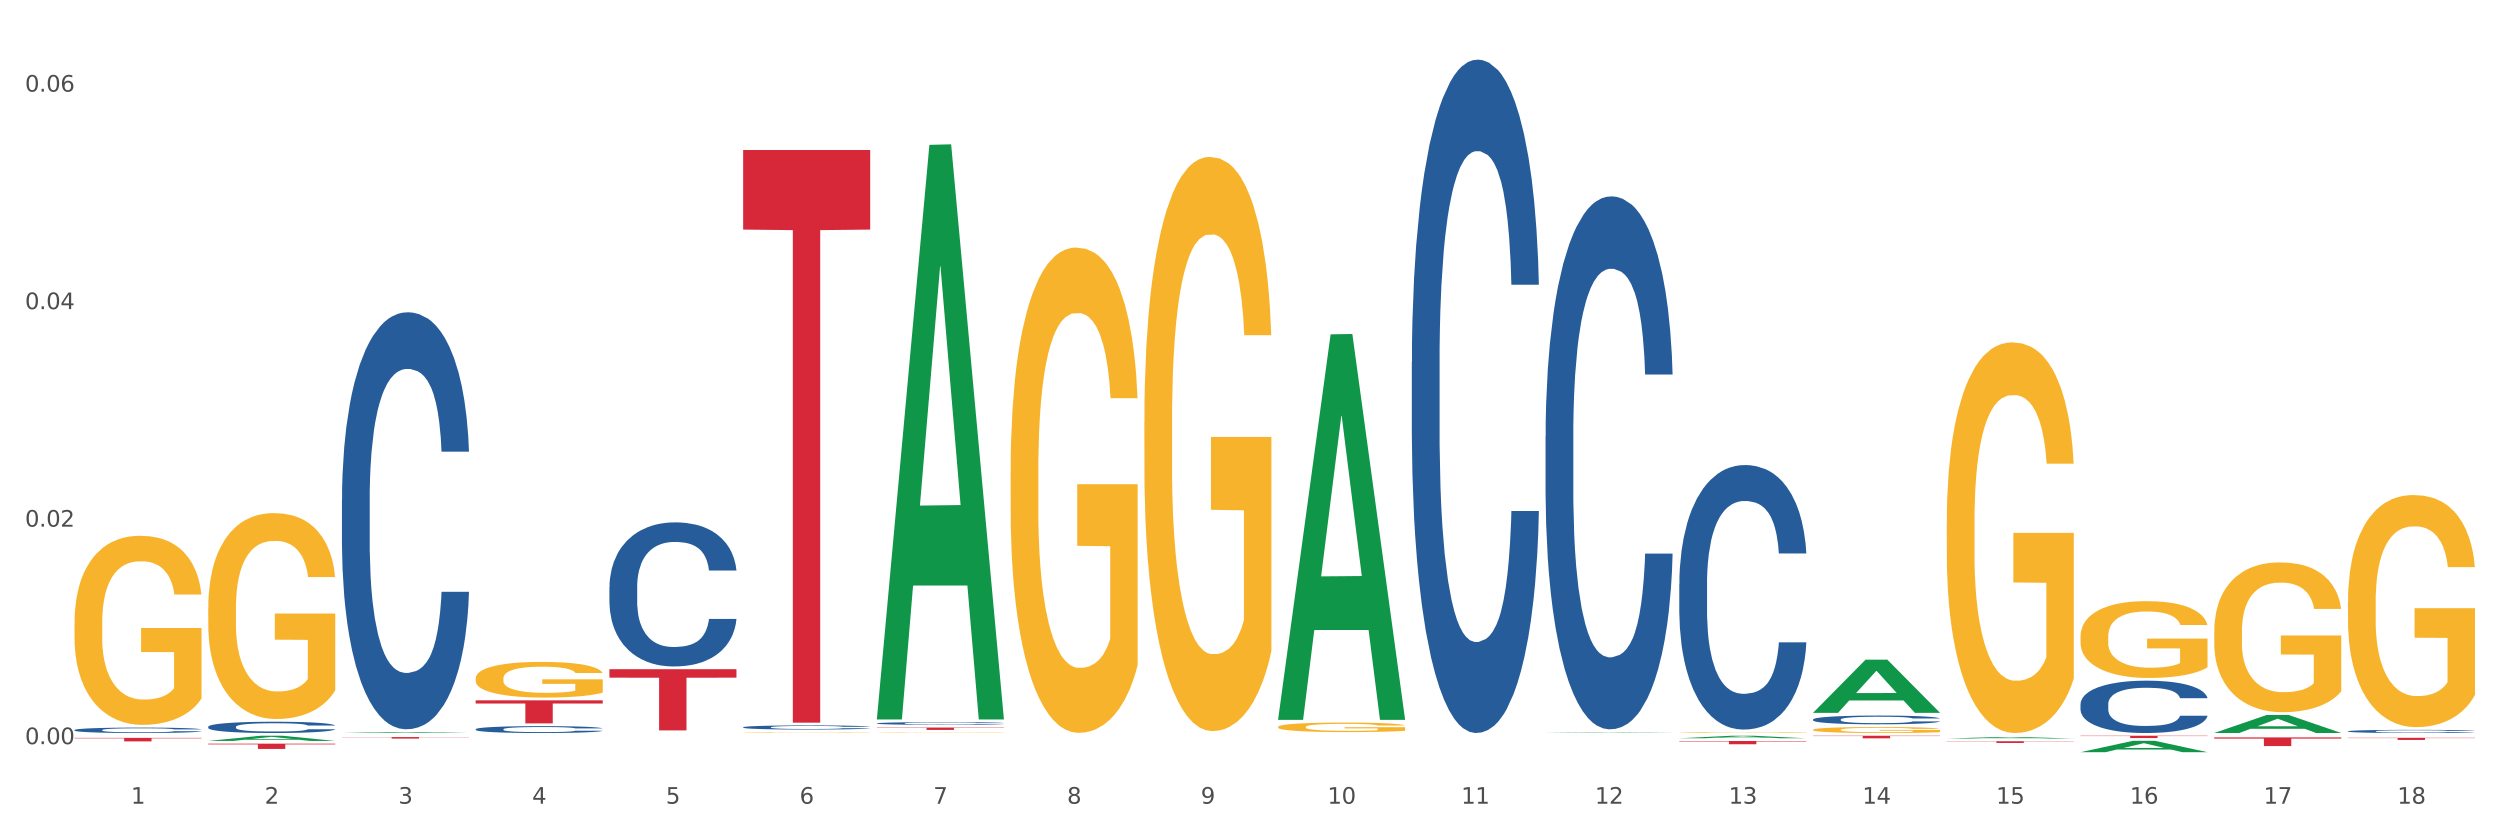 <?xml version="1.0" encoding="utf-8" standalone="no"?>
<!DOCTYPE svg PUBLIC "-//W3C//DTD SVG 1.1//EN"
  "http://www.w3.org/Graphics/SVG/1.1/DTD/svg11.dtd">
<svg xmlns:xlink="http://www.w3.org/1999/xlink" width="1080pt" height="360pt" viewBox="0 0 1080 360" xmlns="http://www.w3.org/2000/svg" version="1.1">
 <rect x="0" y="0" width="1080" height="360" fill="#333333" stroke="none"/>
 <defs>
  <style type="text/css">*{stroke-linejoin: round; stroke-linecap: butt}</style>
 </defs>
 <g id="figure_1">
  <g id="patch_1">
   <path d="M 0 360 
L 1080 360 
L 1080 0 
L 0 0 
z
" style="fill: #ffffff; stroke: #ffffff; stroke-linejoin: miter"/>
  </g>
  <g id="axes_1">
   <g id="matplotlib.axis_1">
    <g id="xtick_1">
     <g id="text_1">
      <!-- 1 -->
      <g style="fill: #4d4d4d" transform="translate(56.563 347.204) scale(0.096 -0.096)">
       <defs>
        <path id="DejaVuSans-31" d="M 794 531 
L 1825 531 
L 1825 4091 
L 703 3866 
L 703 4441 
L 1819 4666 
L 2450 4666 
L 2450 531 
L 3481 531 
L 3481 0 
L 794 0 
L 794 531 
z
" transform="scale(0.016)"/>
       </defs>
       <use xlink:href="#DejaVuSans-31"/>
      </g>
     </g>
    </g>
    <g id="xtick_2">
     <g id="text_2">
      <!-- 2 -->
      <g style="fill: #4d4d4d" transform="translate(114.336 347.204) scale(0.096 -0.096)">
       <defs>
        <path id="DejaVuSans-32" d="M 1228 531 
L 3431 531 
L 3431 0 
L 469 0 
L 469 531 
Q 828 903 1448 1529 
Q 2069 2156 2228 2338 
Q 2531 2678 2651 2914 
Q 2772 3150 2772 3378 
Q 2772 3750 2511 3984 
Q 2250 4219 1831 4219 
Q 1534 4219 1204 4116 
Q 875 4013 500 3803 
L 500 4441 
Q 881 4594 1212 4672 
Q 1544 4750 1819 4750 
Q 2544 4750 2975 4387 
Q 3406 4025 3406 3419 
Q 3406 3131 3298 2873 
Q 3191 2616 2906 2266 
Q 2828 2175 2409 1742 
Q 1991 1309 1228 531 
z
" transform="scale(0.016)"/>
       </defs>
       <use xlink:href="#DejaVuSans-32"/>
      </g>
     </g>
    </g>
    <g id="xtick_3">
     <g id="text_3">
      <!-- 3 -->
      <g style="fill: #4d4d4d" transform="translate(172.109 347.204) scale(0.096 -0.096)">
       <defs>
        <path id="DejaVuSans-33" d="M 2597 2516 
Q 3050 2419 3304 2112 
Q 3559 1806 3559 1356 
Q 3559 666 3084 287 
Q 2609 -91 1734 -91 
Q 1441 -91 1130 -33 
Q 819 25 488 141 
L 488 750 
Q 750 597 1062 519 
Q 1375 441 1716 441 
Q 2309 441 2620 675 
Q 2931 909 2931 1356 
Q 2931 1769 2642 2001 
Q 2353 2234 1838 2234 
L 1294 2234 
L 1294 2753 
L 1863 2753 
Q 2328 2753 2575 2939 
Q 2822 3125 2822 3475 
Q 2822 3834 2567 4026 
Q 2313 4219 1838 4219 
Q 1578 4219 1281 4162 
Q 984 4106 628 3988 
L 628 4550 
Q 988 4650 1302 4700 
Q 1616 4750 1894 4750 
Q 2613 4750 3031 4423 
Q 3450 4097 3450 3541 
Q 3450 3153 3228 2886 
Q 3006 2619 2597 2516 
z
" transform="scale(0.016)"/>
       </defs>
       <use xlink:href="#DejaVuSans-33"/>
      </g>
     </g>
    </g>
    <g id="xtick_4">
     <g id="text_4">
      <!-- 4 -->
      <g style="fill: #4d4d4d" transform="translate(229.882 347.204) scale(0.096 -0.096)">
       <defs>
        <path id="DejaVuSans-34" d="M 2419 4116 
L 825 1625 
L 2419 1625 
L 2419 4116 
z
M 2253 4666 
L 3047 4666 
L 3047 1625 
L 3713 1625 
L 3713 1100 
L 3047 1100 
L 3047 0 
L 2419 0 
L 2419 1100 
L 313 1100 
L 313 1709 
L 2253 4666 
z
" transform="scale(0.016)"/>
       </defs>
       <use xlink:href="#DejaVuSans-34"/>
      </g>
     </g>
    </g>
    <g id="xtick_5">
     <g id="text_5">
      <!-- 5 -->
      <g style="fill: #4d4d4d" transform="translate(287.655 347.204) scale(0.096 -0.096)">
       <defs>
        <path id="DejaVuSans-35" d="M 691 4666 
L 3169 4666 
L 3169 4134 
L 1269 4134 
L 1269 2991 
Q 1406 3038 1543 3061 
Q 1681 3084 1819 3084 
Q 2600 3084 3056 2656 
Q 3513 2228 3513 1497 
Q 3513 744 3044 326 
Q 2575 -91 1722 -91 
Q 1428 -91 1123 -41 
Q 819 9 494 109 
L 494 744 
Q 775 591 1075 516 
Q 1375 441 1709 441 
Q 2250 441 2565 725 
Q 2881 1009 2881 1497 
Q 2881 1984 2565 2268 
Q 2250 2553 1709 2553 
Q 1456 2553 1204 2497 
Q 953 2441 691 2322 
L 691 4666 
z
" transform="scale(0.016)"/>
       </defs>
       <use xlink:href="#DejaVuSans-35"/>
      </g>
     </g>
    </g>
    <g id="xtick_6">
     <g id="text_6">
      <!-- 6 -->
      <g style="fill: #4d4d4d" transform="translate(345.428 347.204) scale(0.096 -0.096)">
       <defs>
        <path id="DejaVuSans-36" d="M 2113 2584 
Q 1688 2584 1439 2293 
Q 1191 2003 1191 1497 
Q 1191 994 1439 701 
Q 1688 409 2113 409 
Q 2538 409 2786 701 
Q 3034 994 3034 1497 
Q 3034 2003 2786 2293 
Q 2538 2584 2113 2584 
z
M 3366 4563 
L 3366 3988 
Q 3128 4100 2886 4159 
Q 2644 4219 2406 4219 
Q 1781 4219 1451 3797 
Q 1122 3375 1075 2522 
Q 1259 2794 1537 2939 
Q 1816 3084 2150 3084 
Q 2853 3084 3261 2657 
Q 3669 2231 3669 1497 
Q 3669 778 3244 343 
Q 2819 -91 2113 -91 
Q 1303 -91 875 529 
Q 447 1150 447 2328 
Q 447 3434 972 4092 
Q 1497 4750 2381 4750 
Q 2619 4750 2861 4703 
Q 3103 4656 3366 4563 
z
" transform="scale(0.016)"/>
       </defs>
       <use xlink:href="#DejaVuSans-36"/>
      </g>
     </g>
    </g>
    <g id="xtick_7">
     <g id="text_7">
      <!-- 7 -->
      <g style="fill: #4d4d4d" transform="translate(403.201 347.204) scale(0.096 -0.096)">
       <defs>
        <path id="DejaVuSans-37" d="M 525 4666 
L 3525 4666 
L 3525 4397 
L 1831 0 
L 1172 0 
L 2766 4134 
L 525 4134 
L 525 4666 
z
" transform="scale(0.016)"/>
       </defs>
       <use xlink:href="#DejaVuSans-37"/>
      </g>
     </g>
    </g>
    <g id="xtick_8">
     <g id="text_8">
      <!-- 8 -->
      <g style="fill: #4d4d4d" transform="translate(460.974 347.204) scale(0.096 -0.096)">
       <defs>
        <path id="DejaVuSans-38" d="M 2034 2216 
Q 1584 2216 1326 1975 
Q 1069 1734 1069 1313 
Q 1069 891 1326 650 
Q 1584 409 2034 409 
Q 2484 409 2743 651 
Q 3003 894 3003 1313 
Q 3003 1734 2745 1975 
Q 2488 2216 2034 2216 
z
M 1403 2484 
Q 997 2584 770 2862 
Q 544 3141 544 3541 
Q 544 4100 942 4425 
Q 1341 4750 2034 4750 
Q 2731 4750 3128 4425 
Q 3525 4100 3525 3541 
Q 3525 3141 3298 2862 
Q 3072 2584 2669 2484 
Q 3125 2378 3379 2068 
Q 3634 1759 3634 1313 
Q 3634 634 3220 271 
Q 2806 -91 2034 -91 
Q 1263 -91 848 271 
Q 434 634 434 1313 
Q 434 1759 690 2068 
Q 947 2378 1403 2484 
z
M 1172 3481 
Q 1172 3119 1398 2916 
Q 1625 2713 2034 2713 
Q 2441 2713 2670 2916 
Q 2900 3119 2900 3481 
Q 2900 3844 2670 4047 
Q 2441 4250 2034 4250 
Q 1625 4250 1398 4047 
Q 1172 3844 1172 3481 
z
" transform="scale(0.016)"/>
       </defs>
       <use xlink:href="#DejaVuSans-38"/>
      </g>
     </g>
    </g>
    <g id="xtick_9">
     <g id="text_9">
      <!-- 9 -->
      <g style="fill: #4d4d4d" transform="translate(518.747 347.204) scale(0.096 -0.096)">
       <defs>
        <path id="DejaVuSans-39" d="M 703 97 
L 703 672 
Q 941 559 1184 500 
Q 1428 441 1663 441 
Q 2288 441 2617 861 
Q 2947 1281 2994 2138 
Q 2813 1869 2534 1725 
Q 2256 1581 1919 1581 
Q 1219 1581 811 2004 
Q 403 2428 403 3163 
Q 403 3881 828 4315 
Q 1253 4750 1959 4750 
Q 2769 4750 3195 4129 
Q 3622 3509 3622 2328 
Q 3622 1225 3098 567 
Q 2575 -91 1691 -91 
Q 1453 -91 1209 -44 
Q 966 3 703 97 
z
M 1959 2075 
Q 2384 2075 2632 2365 
Q 2881 2656 2881 3163 
Q 2881 3666 2632 3958 
Q 2384 4250 1959 4250 
Q 1534 4250 1286 3958 
Q 1038 3666 1038 3163 
Q 1038 2656 1286 2365 
Q 1534 2075 1959 2075 
z
" transform="scale(0.016)"/>
       </defs>
       <use xlink:href="#DejaVuSans-39"/>
      </g>
     </g>
    </g>
    <g id="xtick_10">
     <g id="text_10">
      <!-- 10 -->
      <g style="fill: #4d4d4d" transform="translate(573.466 347.204) scale(0.096 -0.096)">
       <defs>
        <path id="DejaVuSans-30" d="M 2034 4250 
Q 1547 4250 1301 3770 
Q 1056 3291 1056 2328 
Q 1056 1369 1301 889 
Q 1547 409 2034 409 
Q 2525 409 2770 889 
Q 3016 1369 3016 2328 
Q 3016 3291 2770 3770 
Q 2525 4250 2034 4250 
z
M 2034 4750 
Q 2819 4750 3233 4129 
Q 3647 3509 3647 2328 
Q 3647 1150 3233 529 
Q 2819 -91 2034 -91 
Q 1250 -91 836 529 
Q 422 1150 422 2328 
Q 422 3509 836 4129 
Q 1250 4750 2034 4750 
z
" transform="scale(0.016)"/>
       </defs>
       <use xlink:href="#DejaVuSans-31"/>
       <use xlink:href="#DejaVuSans-30" transform="translate(63.623 0)"/>
      </g>
     </g>
    </g>
    <g id="xtick_11">
     <g id="text_11">
      <!-- 11 -->
      <g style="fill: #4d4d4d" transform="translate(631.239 347.204) scale(0.096 -0.096)">
       <use xlink:href="#DejaVuSans-31"/>
       <use xlink:href="#DejaVuSans-31" transform="translate(63.623 0)"/>
      </g>
     </g>
    </g>
    <g id="xtick_12">
     <g id="text_12">
      <!-- 12 -->
      <g style="fill: #4d4d4d" transform="translate(689.012 347.204) scale(0.096 -0.096)">
       <use xlink:href="#DejaVuSans-31"/>
       <use xlink:href="#DejaVuSans-32" transform="translate(63.623 0)"/>
      </g>
     </g>
    </g>
    <g id="xtick_13">
     <g id="text_13">
      <!-- 13 -->
      <g style="fill: #4d4d4d" transform="translate(746.785 347.204) scale(0.096 -0.096)">
       <use xlink:href="#DejaVuSans-31"/>
       <use xlink:href="#DejaVuSans-33" transform="translate(63.623 0)"/>
      </g>
     </g>
    </g>
    <g id="xtick_14">
     <g id="text_14">
      <!-- 14 -->
      <g style="fill: #4d4d4d" transform="translate(804.558 347.204) scale(0.096 -0.096)">
       <use xlink:href="#DejaVuSans-31"/>
       <use xlink:href="#DejaVuSans-34" transform="translate(63.623 0)"/>
      </g>
     </g>
    </g>
    <g id="xtick_15">
     <g id="text_15">
      <!-- 15 -->
      <g style="fill: #4d4d4d" transform="translate(862.331 347.204) scale(0.096 -0.096)">
       <use xlink:href="#DejaVuSans-31"/>
       <use xlink:href="#DejaVuSans-35" transform="translate(63.623 0)"/>
      </g>
     </g>
    </g>
    <g id="xtick_16">
     <g id="text_16">
      <!-- 16 -->
      <g style="fill: #4d4d4d" transform="translate(920.104 347.204) scale(0.096 -0.096)">
       <use xlink:href="#DejaVuSans-31"/>
       <use xlink:href="#DejaVuSans-36" transform="translate(63.623 0)"/>
      </g>
     </g>
    </g>
    <g id="xtick_17">
     <g id="text_17">
      <!-- 17 -->
      <g style="fill: #4d4d4d" transform="translate(977.877 347.204) scale(0.096 -0.096)">
       <use xlink:href="#DejaVuSans-31"/>
       <use xlink:href="#DejaVuSans-37" transform="translate(63.623 0)"/>
      </g>
     </g>
    </g>
    <g id="xtick_18">
     <g id="text_18">
      <!-- 18 -->
      <g style="fill: #4d4d4d" transform="translate(1035.65 347.204) scale(0.096 -0.096)">
       <use xlink:href="#DejaVuSans-31"/>
       <use xlink:href="#DejaVuSans-38" transform="translate(63.623 0)"/>
      </g>
     </g>
    </g>
    <g id="xtick_19"/>
    <g id="xtick_20"/>
    <g id="xtick_21"/>
    <g id="xtick_22"/>
    <g id="xtick_23"/>
    <g id="xtick_24"/>
    <g id="xtick_25"/>
    <g id="xtick_26"/>
    <g id="xtick_27"/>
    <g id="xtick_28"/>
    <g id="xtick_29"/>
    <g id="xtick_30"/>
    <g id="xtick_31"/>
    <g id="xtick_32"/>
    <g id="xtick_33"/>
    <g id="xtick_34"/>
    <g id="xtick_35"/>
   </g>
   <g id="matplotlib.axis_2">
    <g id="ytick_1">
     <g id="text_19">
      <!-- 0.00 -->
      <g style="fill: #4d4d4d" transform="translate(10.8 321.479) scale(0.096 -0.096)">
       <defs>
        <path id="DejaVuSans-2e" d="M 684 794 
L 1344 794 
L 1344 0 
L 684 0 
L 684 794 
z
" transform="scale(0.016)"/>
       </defs>
       <use xlink:href="#DejaVuSans-30"/>
       <use xlink:href="#DejaVuSans-2e" transform="translate(63.623 0)"/>
       <use xlink:href="#DejaVuSans-30" transform="translate(95.41 0)"/>
       <use xlink:href="#DejaVuSans-30" transform="translate(159.033 0)"/>
      </g>
     </g>
    </g>
    <g id="ytick_2">
     <g id="text_20">
      <!-- 0.02 -->
      <g style="fill: #4d4d4d" transform="translate(10.8 227.516) scale(0.096 -0.096)">
       <use xlink:href="#DejaVuSans-30"/>
       <use xlink:href="#DejaVuSans-2e" transform="translate(63.623 0)"/>
       <use xlink:href="#DejaVuSans-30" transform="translate(95.41 0)"/>
       <use xlink:href="#DejaVuSans-32" transform="translate(159.033 0)"/>
      </g>
     </g>
    </g>
    <g id="ytick_3">
     <g id="text_21">
      <!-- 0.04 -->
      <g style="fill: #4d4d4d" transform="translate(10.8 133.553) scale(0.096 -0.096)">
       <use xlink:href="#DejaVuSans-30"/>
       <use xlink:href="#DejaVuSans-2e" transform="translate(63.623 0)"/>
       <use xlink:href="#DejaVuSans-30" transform="translate(95.41 0)"/>
       <use xlink:href="#DejaVuSans-34" transform="translate(159.033 0)"/>
      </g>
     </g>
    </g>
    <g id="ytick_4">
     <g id="text_22">
      <!-- 0.06 -->
      <g style="fill: #4d4d4d" transform="translate(10.8 39.591) scale(0.096 -0.096)">
       <use xlink:href="#DejaVuSans-30"/>
       <use xlink:href="#DejaVuSans-2e" transform="translate(63.623 0)"/>
       <use xlink:href="#DejaVuSans-30" transform="translate(95.41 0)"/>
       <use xlink:href="#DejaVuSans-36" transform="translate(159.033 0)"/>
      </g>
     </g>
    </g>
    <g id="ytick_5"/>
    <g id="ytick_6"/>
    <g id="ytick_7"/>
   </g>
   <g id="PolyCollection_1">
    <path d="M 89.948 320.085 
L 90.005 320.083 
L 112.637 317.834 
L 122.03 317.832 
L 144.832 320.089 
L 133.969 320.089 
L 129.046 319.564 
L 105.678 319.564 
L 105.508 319.572 
L 100.755 320.089 
L 89.948 320.089 
L 89.948 320.085 
L 108.62 319.25 
L 126.104 319.248 
L 117.447 318.313 
L 117.334 318.309 
L 117.22 318.315 
L 108.563 319.248 
L 108.62 319.25 
L 89.948 320.085 
z
" clip-path="url(#pf802d32b77)" style="fill: #109648"/>
    <path d="M 1014.316 260.192 
L 1014.38 260.1 
L 1014.38 256.803 
L 1014.51 253.964 
L 1015.158 247.096 
L 1016.13 241.418 
L 1016.843 238.396 
L 1017.556 235.924 
L 1018.398 233.451 
L 1019.435 230.887 
L 1021.314 227.132 
L 1022.48 225.209 
L 1023.906 223.194 
L 1026.498 220.264 
L 1028.377 218.615 
L 1030.321 217.242 
L 1033.496 215.593 
L 1035.57 214.861 
L 1037.773 214.311 
L 1040.429 213.945 
L 1042.438 213.853 
L 1046.845 214.128 
L 1050.603 214.952 
L 1052.417 215.593 
L 1054.75 216.692 
L 1055.981 217.425 
L 1057.99 218.89 
L 1060.063 220.813 
L 1061.489 222.462 
L 1063.627 225.575 
L 1065.247 228.689 
L 1066.738 232.535 
L 1067.515 235.191 
L 1068.098 237.664 
L 1068.617 240.502 
L 1069.135 244.99 
L 1057.471 244.99 
L 1057.018 241.785 
L 1056.305 238.763 
L 1055.268 235.832 
L 1054.361 234 
L 1052.806 231.711 
L 1051.38 230.246 
L 1049.89 229.147 
L 1048.076 228.231 
L 1046.65 227.773 
L 1044.641 227.407 
L 1040.689 227.498 
L 1038.032 228.231 
L 1036.218 229.147 
L 1035.051 229.971 
L 1034.014 230.887 
L 1032.848 232.169 
L 1031.487 234.092 
L 1030.515 235.832 
L 1029.543 238.03 
L 1028.766 240.228 
L 1028.053 242.792 
L 1027.47 245.539 
L 1027.016 248.378 
L 1026.627 251.858 
L 1026.303 257.628 
L 1026.303 270.174 
L 1026.433 273.013 
L 1026.757 276.767 
L 1027.146 279.606 
L 1027.794 282.995 
L 1028.377 285.284 
L 1029.479 288.581 
L 1030.71 291.328 
L 1031.682 293.068 
L 1032.654 294.533 
L 1034.338 296.548 
L 1036.218 298.197 
L 1037.838 299.204 
L 1040.041 300.12 
L 1041.531 300.486 
L 1042.827 300.669 
L 1046.002 300.669 
L 1048.27 300.394 
L 1050.797 299.753 
L 1052.741 298.929 
L 1054.361 297.922 
L 1056.176 296.273 
L 1057.342 294.717 
L 1057.342 275.577 
L 1043.086 275.485 
L 1043.086 262.756 
L 1069.2 262.756 
L 1069.2 300.12 
L 1068.098 302.043 
L 1066.867 303.783 
L 1065.571 305.34 
L 1063.627 307.263 
L 1061.295 309.094 
L 1059.221 310.376 
L 1057.018 311.475 
L 1054.426 312.483 
L 1051.056 313.398 
L 1048.983 313.765 
L 1046.391 314.04 
L 1043.345 314.131 
L 1040.689 313.948 
L 1038.097 313.49 
L 1035.375 312.666 
L 1032.718 311.475 
L 1030.71 310.285 
L 1028.701 308.82 
L 1026.563 306.896 
L 1024.878 305.065 
L 1023.582 303.417 
L 1022.156 301.31 
L 1020.601 298.563 
L 1019.435 296.09 
L 1018.398 293.526 
L 1017.296 290.229 
L 1016.519 287.39 
L 1015.741 283.819 
L 1015.288 281.163 
L 1014.769 277.042 
L 1014.38 271.273 
L 1014.316 260.192 
z
" clip-path="url(#pf802d32b77)" style="fill: #f7b32b"/>
    <path d="M 32.175 318.75 
L 87.059 318.75 
L 87.059 318.964 
L 65.47 318.966 
L 65.47 320.29 
L 53.635 320.29 
L 53.635 318.966 
L 32.175 318.964 
L 32.175 318.752 
L 32.175 318.75 
z
" clip-path="url(#pf802d32b77)" style="fill: #d62839"/>
    <path d="M 89.948 321.258 
L 144.832 321.258 
L 144.832 321.573 
L 123.243 321.575 
L 123.243 323.526 
L 111.407 323.526 
L 111.407 321.575 
L 89.948 321.573 
L 89.948 321.26 
L 89.948 321.258 
z
" clip-path="url(#pf802d32b77)" style="fill: #d62839"/>
    <path d="M 147.721 318.415 
L 202.605 318.415 
L 202.605 318.506 
L 181.016 318.507 
L 181.016 319.07 
L 169.18 319.07 
L 169.18 318.507 
L 147.721 318.506 
L 147.721 318.416 
L 147.721 318.415 
z
" clip-path="url(#pf802d32b77)" style="fill: #d62839"/>
    <path d="M 205.494 302.53 
L 260.378 302.53 
L 260.378 303.917 
L 238.789 303.927 
L 238.789 312.516 
L 226.953 312.516 
L 226.953 303.927 
L 205.494 303.917 
L 205.494 302.539 
L 205.494 302.53 
z
" clip-path="url(#pf802d32b77)" style="fill: #d62839"/>
    <path d="M 263.267 289.082 
L 318.151 289.082 
L 318.151 292.757 
L 296.562 292.782 
L 296.562 315.527 
L 284.726 315.527 
L 284.726 292.782 
L 263.267 292.757 
L 263.267 289.107 
L 263.267 289.082 
z
" clip-path="url(#pf802d32b77)" style="fill: #d62839"/>
    <path d="M 321.04 64.8 
L 375.924 64.8 
L 375.924 99.181 
L 354.335 99.413 
L 354.335 312.202 
L 342.499 312.202 
L 342.499 99.413 
L 321.04 99.181 
L 321.04 65.032 
L 321.04 64.8 
z
" clip-path="url(#pf802d32b77)" style="fill: #d62839"/>
    <path d="M 378.813 314.297 
L 433.697 314.297 
L 433.697 314.44 
L 412.108 314.441 
L 412.108 315.324 
L 400.272 315.324 
L 400.272 314.441 
L 378.813 314.44 
L 378.813 314.298 
L 378.813 314.297 
z
" clip-path="url(#pf802d32b77)" style="fill: #d62839"/>
    <path d="M 725.451 320.112 
L 780.335 320.112 
L 780.335 320.306 
L 758.746 320.308 
L 758.746 321.511 
L 746.91 321.511 
L 746.91 320.308 
L 725.451 320.306 
L 725.451 320.113 
L 725.451 320.112 
z
" clip-path="url(#pf802d32b77)" style="fill: #d62839"/>
    <path d="M 840.997 320.214 
L 895.881 320.214 
L 895.881 320.319 
L 874.291 320.319 
L 874.291 320.97 
L 862.456 320.97 
L 862.456 320.319 
L 840.997 320.319 
L 840.997 320.214 
L 840.997 320.214 
z
" clip-path="url(#pf802d32b77)" style="fill: #d62839"/>
    <path d="M 898.77 317.832 
L 953.654 317.832 
L 953.654 317.974 
L 932.064 317.975 
L 932.064 318.851 
L 920.229 318.851 
L 920.229 317.975 
L 898.77 317.974 
L 898.77 317.833 
L 898.77 317.832 
z
" clip-path="url(#pf802d32b77)" style="fill: #d62839"/>
    <path d="M 956.543 318.563 
L 1011.427 318.563 
L 1011.427 319.082 
L 989.837 319.085 
L 989.837 322.294 
L 978.002 322.294 
L 978.002 319.085 
L 956.543 319.082 
L 956.543 318.567 
L 956.543 318.563 
z
" clip-path="url(#pf802d32b77)" style="fill: #d62839"/>
    <path d="M 1014.316 318.73 
L 1069.2 318.73 
L 1069.2 318.858 
L 1047.61 318.859 
L 1047.61 319.654 
L 1035.775 319.654 
L 1035.775 318.859 
L 1014.316 318.858 
L 1014.316 318.731 
L 1014.316 318.73 
z
" clip-path="url(#pf802d32b77)" style="fill: #d62839"/>
    <path d="M 32.175 269.207 
L 32.24 269.133 
L 32.24 266.447 
L 32.369 264.135 
L 33.017 258.539 
L 33.989 253.914 
L 34.702 251.452 
L 35.415 249.438 
L 36.257 247.424 
L 37.294 245.335 
L 39.173 242.276 
L 40.34 240.71 
L 41.765 239.068 
L 44.357 236.681 
L 46.236 235.338 
L 48.18 234.219 
L 51.355 232.876 
L 53.429 232.28 
L 55.632 231.832 
L 58.289 231.534 
L 60.298 231.459 
L 64.704 231.683 
L 68.462 232.354 
L 70.277 232.876 
L 72.609 233.772 
L 73.84 234.369 
L 75.849 235.562 
L 77.923 237.129 
L 79.348 238.472 
L 81.487 241.008 
L 83.107 243.545 
L 84.597 246.678 
L 85.375 248.841 
L 85.958 250.855 
L 86.476 253.168 
L 86.995 256.824 
L 75.331 256.824 
L 74.877 254.213 
L 74.164 251.751 
L 73.128 249.363 
L 72.22 247.871 
L 70.665 246.006 
L 69.24 244.813 
L 67.749 243.918 
L 65.935 243.171 
L 64.509 242.798 
L 62.501 242.5 
L 58.548 242.575 
L 55.891 243.171 
L 54.077 243.918 
L 52.911 244.589 
L 51.874 245.335 
L 50.707 246.379 
L 49.347 247.946 
L 48.375 249.363 
L 47.403 251.154 
L 46.625 252.944 
L 45.912 255.033 
L 45.329 257.271 
L 44.876 259.584 
L 44.487 262.419 
L 44.163 267.119 
L 44.163 277.339 
L 44.292 279.652 
L 44.616 282.71 
L 45.005 285.023 
L 45.653 287.783 
L 46.236 289.648 
L 47.338 292.334 
L 48.569 294.572 
L 49.541 295.989 
L 50.513 297.183 
L 52.198 298.824 
L 54.077 300.167 
L 55.697 300.988 
L 57.9 301.734 
L 59.39 302.032 
L 60.686 302.181 
L 63.861 302.181 
L 66.129 301.958 
L 68.657 301.435 
L 70.601 300.764 
L 72.22 299.943 
L 74.035 298.601 
L 75.201 297.332 
L 75.201 281.741 
L 60.946 281.666 
L 60.946 271.296 
L 87.059 271.296 
L 87.059 301.734 
L 85.958 303.3 
L 84.727 304.718 
L 83.431 305.986 
L 81.487 307.553 
L 79.154 309.045 
L 77.08 310.089 
L 74.877 310.984 
L 72.285 311.805 
L 68.916 312.551 
L 66.842 312.849 
L 64.25 313.073 
L 61.205 313.148 
L 58.548 312.999 
L 55.956 312.626 
L 53.235 311.954 
L 50.578 310.984 
L 48.569 310.015 
L 46.56 308.821 
L 44.422 307.254 
L 42.737 305.762 
L 41.441 304.419 
L 40.016 302.704 
L 38.46 300.466 
L 37.294 298.451 
L 36.257 296.362 
L 35.156 293.677 
L 34.378 291.364 
L 33.601 288.455 
L 33.147 286.291 
L 32.629 282.934 
L 32.24 278.234 
L 32.175 269.207 
z
" clip-path="url(#pf802d32b77)" style="fill: #f7b32b"/>
    <path d="M 1014.316 315.912 
L 1014.381 315.911 
L 1014.381 315.876 
L 1014.575 315.829 
L 1015.289 315.742 
L 1016.197 315.676 
L 1017.754 315.598 
L 1018.597 315.566 
L 1019.7 315.53 
L 1021.971 315.471 
L 1024.566 315.422 
L 1026.382 315.394 
L 1027.745 315.377 
L 1030.794 315.346 
L 1032.546 315.332 
L 1034.362 315.321 
L 1035.919 315.313 
L 1038.514 315.304 
L 1040.59 315.301 
L 1042.99 315.299 
L 1045.002 315.301 
L 1047.661 315.306 
L 1051.554 315.321 
L 1053.046 315.329 
L 1055.057 315.344 
L 1057.133 315.364 
L 1058.82 315.384 
L 1060.766 315.413 
L 1062.777 315.45 
L 1064.724 315.498 
L 1066.086 315.541 
L 1067.189 315.587 
L 1068.162 315.643 
L 1068.876 315.704 
L 1069.2 315.755 
L 1057.328 315.755 
L 1057.003 315.709 
L 1056.355 315.659 
L 1055.706 315.626 
L 1054.992 315.598 
L 1053.889 315.567 
L 1052.916 315.547 
L 1051.294 315.524 
L 1049.802 315.509 
L 1048.57 315.5 
L 1047.078 315.493 
L 1043.899 315.485 
L 1041.628 315.485 
L 1040.201 315.488 
L 1038.449 315.494 
L 1036.957 315.502 
L 1035.205 315.517 
L 1033.843 315.534 
L 1032.481 315.555 
L 1031.702 315.57 
L 1030.534 315.597 
L 1029.756 315.62 
L 1028.718 315.658 
L 1028.134 315.686 
L 1027.096 315.757 
L 1026.642 315.809 
L 1026.447 315.845 
L 1026.318 315.885 
L 1026.318 316.079 
L 1026.707 316.167 
L 1027.031 316.204 
L 1027.55 316.246 
L 1028.523 316.301 
L 1029.951 316.355 
L 1031.443 316.393 
L 1032.675 316.417 
L 1033.843 316.434 
L 1035.011 316.448 
L 1036.438 316.461 
L 1037.606 316.468 
L 1039.357 316.476 
L 1041.433 316.479 
L 1043.055 316.479 
L 1046.364 316.473 
L 1047.856 316.467 
L 1049.283 316.458 
L 1050.84 316.444 
L 1052.073 316.429 
L 1052.787 316.418 
L 1053.954 316.395 
L 1054.863 316.37 
L 1055.641 316.341 
L 1056.16 316.316 
L 1056.744 316.279 
L 1057.198 316.236 
L 1057.328 316.214 
L 1069.2 316.214 
L 1068.94 316.259 
L 1068.486 316.302 
L 1067.578 316.361 
L 1066.864 316.395 
L 1065.762 316.436 
L 1064.594 316.471 
L 1062.972 316.509 
L 1061.48 316.538 
L 1059.923 316.563 
L 1058.236 316.585 
L 1055.187 316.616 
L 1054.084 316.625 
L 1051.749 316.64 
L 1049.932 316.649 
L 1047.272 316.657 
L 1044.547 316.662 
L 1041.693 316.664 
L 1039.163 316.661 
L 1036.373 316.654 
L 1034.622 316.646 
L 1032.675 316.635 
L 1030.405 316.618 
L 1028.264 316.596 
L 1026.253 316.571 
L 1024.371 316.543 
L 1022.62 316.51 
L 1020.349 316.457 
L 1018.662 316.405 
L 1017.43 316.356 
L 1016.586 316.315 
L 1015.743 316.262 
L 1015.289 316.226 
L 1014.575 316.139 
L 1014.316 316.058 
L 1014.316 315.912 
z
" clip-path="url(#pf802d32b77)" style="fill: #255c99"/>
    <path d="M 898.77 304.211 
L 898.835 304.191 
L 898.835 303.613 
L 899.029 302.828 
L 899.743 301.382 
L 900.651 300.288 
L 902.208 299.008 
L 903.051 298.471 
L 904.154 297.872 
L 906.425 296.901 
L 909.02 296.075 
L 910.836 295.621 
L 912.199 295.332 
L 915.248 294.816 
L 917 294.588 
L 918.816 294.403 
L 920.373 294.279 
L 922.968 294.134 
L 925.044 294.072 
L 927.444 294.051 
L 929.456 294.072 
L 932.116 294.155 
L 936.008 294.403 
L 937.5 294.547 
L 939.511 294.795 
L 941.587 295.125 
L 943.274 295.456 
L 945.22 295.931 
L 947.231 296.55 
L 949.178 297.335 
L 950.54 298.058 
L 951.643 298.822 
L 952.616 299.751 
L 953.33 300.763 
L 953.654 301.61 
L 941.782 301.61 
L 941.458 300.845 
L 940.809 300.019 
L 940.16 299.462 
L 939.446 299.008 
L 938.344 298.491 
L 937.37 298.161 
L 935.749 297.769 
L 934.256 297.521 
L 933.024 297.376 
L 931.532 297.252 
L 928.353 297.128 
L 926.082 297.128 
L 924.655 297.17 
L 922.903 297.273 
L 921.411 297.417 
L 919.659 297.665 
L 918.297 297.934 
L 916.935 298.285 
L 916.156 298.533 
L 914.988 298.987 
L 914.21 299.359 
L 913.172 299.999 
L 912.588 300.453 
L 911.55 301.63 
L 911.096 302.497 
L 910.901 303.096 
L 910.772 303.757 
L 910.772 306.979 
L 911.161 308.424 
L 911.485 309.044 
L 912.004 309.746 
L 912.977 310.654 
L 914.405 311.542 
L 915.897 312.183 
L 917.129 312.575 
L 918.297 312.864 
L 919.465 313.091 
L 920.892 313.298 
L 922.06 313.422 
L 923.811 313.545 
L 925.887 313.607 
L 927.509 313.607 
L 930.818 313.504 
L 932.31 313.401 
L 933.737 313.256 
L 935.294 313.029 
L 936.527 312.781 
L 937.241 312.596 
L 938.408 312.203 
L 939.317 311.79 
L 940.095 311.315 
L 940.614 310.902 
L 941.198 310.283 
L 941.652 309.581 
L 941.782 309.209 
L 953.654 309.209 
L 953.395 309.952 
L 952.94 310.675 
L 952.032 311.646 
L 951.319 312.203 
L 950.216 312.885 
L 949.048 313.463 
L 947.426 314.103 
L 945.934 314.578 
L 944.377 314.991 
L 942.69 315.363 
L 939.641 315.879 
L 938.538 316.023 
L 936.203 316.271 
L 934.386 316.416 
L 931.726 316.56 
L 929.002 316.643 
L 926.147 316.664 
L 923.617 316.622 
L 920.827 316.498 
L 919.076 316.375 
L 917.129 316.189 
L 914.859 315.9 
L 912.718 315.549 
L 910.707 315.136 
L 908.825 314.661 
L 907.074 314.124 
L 904.803 313.236 
L 903.116 312.368 
L 901.884 311.563 
L 901.04 310.882 
L 900.197 310.014 
L 899.743 309.415 
L 899.029 307.97 
L 898.77 306.628 
L 898.77 304.211 
z
" clip-path="url(#pf802d32b77)" style="fill: #255c99"/>
    <path d="M 783.224 310.82 
L 783.289 310.817 
L 783.289 310.72 
L 783.483 310.589 
L 784.197 310.348 
L 785.105 310.165 
L 786.662 309.951 
L 787.506 309.861 
L 788.608 309.761 
L 790.879 309.599 
L 793.474 309.461 
L 795.291 309.386 
L 796.653 309.337 
L 799.702 309.251 
L 801.454 309.213 
L 803.27 309.182 
L 804.827 309.161 
L 807.422 309.137 
L 809.498 309.127 
L 811.899 309.123 
L 813.91 309.127 
L 816.57 309.141 
L 820.462 309.182 
L 821.954 309.206 
L 823.965 309.248 
L 826.041 309.303 
L 827.728 309.358 
L 829.674 309.437 
L 831.685 309.541 
L 833.632 309.672 
L 834.994 309.793 
L 836.097 309.92 
L 837.07 310.075 
L 837.784 310.244 
L 838.108 310.386 
L 826.236 310.386 
L 825.912 310.258 
L 825.263 310.12 
L 824.614 310.027 
L 823.9 309.951 
L 822.798 309.865 
L 821.824 309.81 
L 820.203 309.744 
L 818.71 309.703 
L 817.478 309.679 
L 815.986 309.658 
L 812.807 309.637 
L 810.536 309.637 
L 809.109 309.644 
L 807.357 309.661 
L 805.865 309.686 
L 804.114 309.727 
L 802.751 309.772 
L 801.389 309.83 
L 800.61 309.872 
L 799.443 309.948 
L 798.664 310.01 
L 797.626 310.117 
L 797.042 310.193 
L 796.004 310.389 
L 795.55 310.534 
L 795.355 310.634 
L 795.226 310.744 
L 795.226 311.283 
L 795.615 311.524 
L 795.939 311.627 
L 796.458 311.745 
L 797.431 311.896 
L 798.859 312.045 
L 800.351 312.152 
L 801.583 312.217 
L 802.751 312.265 
L 803.919 312.303 
L 805.346 312.338 
L 806.514 312.359 
L 808.266 312.379 
L 810.342 312.39 
L 811.963 312.39 
L 815.272 312.372 
L 816.764 312.355 
L 818.191 312.331 
L 819.748 312.293 
L 820.981 312.252 
L 821.695 312.221 
L 822.862 312.155 
L 823.771 312.086 
L 824.549 312.007 
L 825.068 311.938 
L 825.652 311.834 
L 826.106 311.717 
L 826.236 311.655 
L 838.108 311.655 
L 837.849 311.779 
L 837.394 311.9 
L 836.486 312.062 
L 835.773 312.155 
L 834.67 312.269 
L 833.502 312.366 
L 831.88 312.472 
L 830.388 312.552 
L 828.831 312.621 
L 827.144 312.683 
L 824.095 312.769 
L 822.992 312.793 
L 820.657 312.835 
L 818.84 312.859 
L 816.18 312.883 
L 813.456 312.897 
L 810.601 312.9 
L 808.071 312.893 
L 805.281 312.873 
L 803.53 312.852 
L 801.583 312.821 
L 799.313 312.772 
L 797.172 312.714 
L 795.161 312.645 
L 793.279 312.566 
L 791.528 312.476 
L 789.257 312.328 
L 787.57 312.183 
L 786.338 312.048 
L 785.494 311.934 
L 784.651 311.79 
L 784.197 311.689 
L 783.483 311.448 
L 783.224 311.224 
L 783.224 310.82 
z
" clip-path="url(#pf802d32b77)" style="fill: #255c99"/>
    <path d="M 725.451 252.246 
L 725.516 252.141 
L 725.516 249.219 
L 725.71 245.253 
L 726.424 237.948 
L 727.332 232.417 
L 728.889 225.947 
L 729.733 223.233 
L 730.835 220.207 
L 733.106 215.302 
L 735.701 211.127 
L 737.518 208.832 
L 738.88 207.37 
L 741.929 204.761 
L 743.681 203.613 
L 745.497 202.674 
L 747.054 202.048 
L 749.649 201.318 
L 751.725 201.004 
L 754.126 200.9 
L 756.137 201.004 
L 758.797 201.422 
L 762.689 202.674 
L 764.181 203.405 
L 766.192 204.657 
L 768.268 206.327 
L 769.955 207.997 
L 771.901 210.397 
L 773.912 213.528 
L 775.859 217.493 
L 777.221 221.146 
L 778.324 225.007 
L 779.297 229.704 
L 780.011 234.817 
L 780.335 239.096 
L 768.463 239.096 
L 768.139 235.235 
L 767.49 231.06 
L 766.841 228.243 
L 766.127 225.947 
L 765.025 223.338 
L 764.051 221.668 
L 762.43 219.685 
L 760.937 218.433 
L 759.705 217.702 
L 758.213 217.076 
L 755.034 216.45 
L 752.763 216.45 
L 751.336 216.659 
L 749.584 217.18 
L 748.092 217.911 
L 746.341 219.163 
L 744.978 220.52 
L 743.616 222.294 
L 742.837 223.546 
L 741.67 225.842 
L 740.891 227.721 
L 739.853 230.956 
L 739.269 233.252 
L 738.231 239.2 
L 737.777 243.584 
L 737.582 246.61 
L 737.453 249.95 
L 737.453 266.23 
L 737.842 273.535 
L 738.166 276.666 
L 738.685 280.214 
L 739.658 284.806 
L 741.086 289.294 
L 742.578 292.529 
L 743.81 294.512 
L 744.978 295.973 
L 746.146 297.121 
L 747.573 298.164 
L 748.741 298.791 
L 750.493 299.417 
L 752.569 299.73 
L 754.19 299.73 
L 757.499 299.208 
L 758.991 298.686 
L 760.418 297.956 
L 761.975 296.808 
L 763.208 295.555 
L 763.922 294.616 
L 765.089 292.633 
L 765.998 290.546 
L 766.776 288.146 
L 767.295 286.058 
L 767.879 282.928 
L 768.333 279.379 
L 768.463 277.501 
L 780.335 277.501 
L 780.076 281.258 
L 779.621 284.911 
L 778.713 289.815 
L 778 292.633 
L 776.897 296.077 
L 775.729 298.999 
L 774.107 302.234 
L 772.615 304.635 
L 771.058 306.722 
L 769.371 308.6 
L 766.322 311.209 
L 765.219 311.94 
L 762.884 313.192 
L 761.067 313.923 
L 758.407 314.653 
L 755.683 315.071 
L 752.828 315.175 
L 750.298 314.966 
L 747.508 314.34 
L 745.757 313.714 
L 743.81 312.775 
L 741.54 311.314 
L 739.399 309.54 
L 737.388 307.452 
L 735.506 305.052 
L 733.755 302.339 
L 731.484 297.851 
L 729.797 293.468 
L 728.565 289.398 
L 727.721 285.954 
L 726.878 281.571 
L 726.424 278.545 
L 725.71 271.239 
L 725.451 264.456 
L 725.451 252.246 
z
" clip-path="url(#pf802d32b77)" style="fill: #255c99"/>
    <path d="M 667.678 188.282 
L 667.743 188.072 
L 667.743 182.184 
L 667.937 174.194 
L 668.651 159.475 
L 669.559 148.331 
L 671.116 135.294 
L 671.96 129.827 
L 673.062 123.729 
L 675.333 113.846 
L 677.928 105.435 
L 679.745 100.809 
L 681.107 97.865 
L 684.156 92.609 
L 685.908 90.296 
L 687.724 88.403 
L 689.281 87.142 
L 691.876 85.67 
L 693.952 85.039 
L 696.353 84.829 
L 698.364 85.039 
L 701.024 85.88 
L 704.916 88.403 
L 706.408 89.875 
L 708.419 92.398 
L 710.495 95.763 
L 712.182 99.127 
L 714.128 103.963 
L 716.139 110.271 
L 718.086 118.262 
L 719.448 125.621 
L 720.551 133.401 
L 721.524 142.863 
L 722.238 153.167 
L 722.562 161.788 
L 710.69 161.788 
L 710.366 154.008 
L 709.717 145.597 
L 709.068 139.92 
L 708.354 135.294 
L 707.252 130.037 
L 706.278 126.673 
L 704.657 122.677 
L 703.164 120.154 
L 701.932 118.682 
L 700.44 117.421 
L 697.261 116.159 
L 694.99 116.159 
L 693.563 116.58 
L 691.811 117.631 
L 690.319 119.103 
L 688.568 121.626 
L 687.205 124.36 
L 685.843 127.934 
L 685.064 130.457 
L 683.897 135.083 
L 683.118 138.868 
L 682.08 145.387 
L 681.496 150.013 
L 680.458 161.998 
L 680.004 170.83 
L 679.809 176.927 
L 679.68 183.656 
L 679.68 216.458 
L 680.069 231.178 
L 680.393 237.486 
L 680.912 244.635 
L 681.885 253.887 
L 683.313 262.928 
L 684.805 269.447 
L 686.037 273.442 
L 687.205 276.386 
L 688.373 278.699 
L 689.8 280.802 
L 690.968 282.063 
L 692.72 283.325 
L 694.796 283.956 
L 696.417 283.956 
L 699.726 282.904 
L 701.218 281.853 
L 702.645 280.381 
L 704.202 278.068 
L 705.435 275.545 
L 706.149 273.652 
L 707.316 269.657 
L 708.225 265.452 
L 709.003 260.616 
L 709.522 256.41 
L 710.106 250.102 
L 710.56 242.953 
L 710.69 239.168 
L 722.562 239.168 
L 722.303 246.738 
L 721.848 254.097 
L 720.94 263.98 
L 720.227 269.657 
L 719.124 276.596 
L 717.956 282.484 
L 716.334 289.002 
L 714.842 293.838 
L 713.285 298.044 
L 711.598 301.829 
L 708.549 307.086 
L 707.446 308.557 
L 705.111 311.081 
L 703.294 312.553 
L 700.634 314.024 
L 697.91 314.866 
L 695.055 315.076 
L 692.525 314.655 
L 689.735 313.394 
L 687.984 312.132 
L 686.037 310.24 
L 683.767 307.296 
L 681.626 303.721 
L 679.615 299.516 
L 677.733 294.679 
L 675.982 289.212 
L 673.711 280.171 
L 672.024 271.339 
L 670.792 263.139 
L 669.948 256.2 
L 669.105 247.368 
L 668.651 241.271 
L 667.937 226.552 
L 667.678 212.884 
L 667.678 188.282 
z
" clip-path="url(#pf802d32b77)" style="fill: #255c99"/>
    <path d="M 609.905 156.467 
L 609.97 156.201 
L 609.97 148.763 
L 610.164 138.668 
L 610.878 120.071 
L 611.786 105.991 
L 613.343 89.519 
L 614.187 82.612 
L 615.289 74.908 
L 617.56 62.421 
L 620.155 51.795 
L 621.972 45.95 
L 623.334 42.231 
L 626.383 35.589 
L 628.135 32.667 
L 629.951 30.276 
L 631.508 28.682 
L 634.103 26.822 
L 636.179 26.025 
L 638.58 25.759 
L 640.591 26.025 
L 643.251 27.088 
L 647.143 30.276 
L 648.635 32.135 
L 650.646 35.323 
L 652.722 39.574 
L 654.409 43.825 
L 656.355 49.935 
L 658.367 57.905 
L 660.313 68 
L 661.675 77.299 
L 662.778 87.128 
L 663.751 99.083 
L 664.465 112.101 
L 664.789 122.993 
L 652.917 122.993 
L 652.593 113.164 
L 651.944 102.537 
L 651.295 95.364 
L 650.581 89.519 
L 649.479 82.878 
L 648.505 78.627 
L 646.884 73.579 
L 645.391 70.391 
L 644.159 68.532 
L 642.667 66.938 
L 639.488 65.344 
L 637.217 65.344 
L 635.79 65.875 
L 634.038 67.203 
L 632.546 69.063 
L 630.795 72.251 
L 629.432 75.705 
L 628.07 80.221 
L 627.291 83.409 
L 626.124 89.254 
L 625.345 94.036 
L 624.307 102.271 
L 623.723 108.116 
L 622.685 123.259 
L 622.231 134.417 
L 622.036 142.121 
L 621.907 150.622 
L 621.907 192.066 
L 622.296 210.663 
L 622.62 218.633 
L 623.139 227.666 
L 624.112 239.355 
L 625.54 250.779 
L 627.032 259.014 
L 628.264 264.062 
L 629.432 267.781 
L 630.6 270.703 
L 632.027 273.36 
L 633.195 274.954 
L 634.947 276.548 
L 637.023 277.345 
L 638.644 277.345 
L 641.953 276.017 
L 643.445 274.688 
L 644.872 272.829 
L 646.429 269.906 
L 647.662 266.718 
L 648.376 264.327 
L 649.543 259.28 
L 650.452 253.966 
L 651.23 247.856 
L 651.749 242.543 
L 652.333 234.573 
L 652.787 225.54 
L 652.917 220.758 
L 664.789 220.758 
L 664.53 230.322 
L 664.076 239.621 
L 663.167 252.107 
L 662.454 259.28 
L 661.351 268.047 
L 660.183 275.485 
L 658.561 283.721 
L 657.069 289.831 
L 655.512 295.145 
L 653.825 299.927 
L 650.776 306.568 
L 649.673 308.428 
L 647.338 311.616 
L 645.521 313.476 
L 642.861 315.335 
L 640.137 316.398 
L 637.282 316.664 
L 634.752 316.132 
L 631.962 314.538 
L 630.211 312.944 
L 628.264 310.553 
L 625.994 306.834 
L 623.853 302.318 
L 621.842 297.004 
L 619.96 290.894 
L 618.209 283.987 
L 615.938 272.563 
L 614.251 261.405 
L 613.019 251.044 
L 612.175 242.277 
L 611.332 231.119 
L 610.878 223.415 
L 610.164 204.818 
L 609.905 187.55 
L 609.905 156.467 
z
" clip-path="url(#pf802d32b77)" style="fill: #255c99"/>
    <path d="M 378.813 312.488 
L 378.878 312.487 
L 378.878 312.457 
L 379.072 312.417 
L 379.786 312.342 
L 380.694 312.286 
L 382.251 312.22 
L 383.095 312.192 
L 384.198 312.161 
L 386.468 312.111 
L 389.063 312.069 
L 390.88 312.045 
L 392.242 312.031 
L 395.291 312.004 
L 397.043 311.992 
L 398.859 311.983 
L 400.416 311.976 
L 403.011 311.969 
L 405.087 311.966 
L 407.488 311.965 
L 409.499 311.966 
L 412.159 311.97 
L 416.051 311.983 
L 417.543 311.99 
L 419.554 312.003 
L 421.63 312.02 
L 423.317 312.037 
L 425.263 312.061 
L 427.275 312.093 
L 429.221 312.134 
L 430.583 312.171 
L 431.686 312.21 
L 432.659 312.258 
L 433.373 312.31 
L 433.697 312.354 
L 421.825 312.354 
L 421.501 312.315 
L 420.852 312.272 
L 420.203 312.243 
L 419.49 312.22 
L 418.387 312.193 
L 417.414 312.176 
L 415.792 312.156 
L 414.3 312.143 
L 413.067 312.136 
L 411.575 312.129 
L 408.396 312.123 
L 406.125 312.123 
L 404.698 312.125 
L 402.946 312.131 
L 401.454 312.138 
L 399.703 312.151 
L 398.34 312.165 
L 396.978 312.183 
L 396.199 312.195 
L 395.032 312.219 
L 394.253 312.238 
L 393.215 312.271 
L 392.631 312.294 
L 391.593 312.355 
L 391.139 312.4 
L 390.945 312.43 
L 390.815 312.464 
L 390.815 312.63 
L 391.204 312.705 
L 391.528 312.737 
L 392.047 312.773 
L 393.021 312.82 
L 394.448 312.865 
L 395.94 312.898 
L 397.173 312.919 
L 398.34 312.933 
L 399.508 312.945 
L 400.935 312.956 
L 402.103 312.962 
L 403.855 312.968 
L 405.931 312.972 
L 407.553 312.972 
L 410.861 312.966 
L 412.353 312.961 
L 413.781 312.954 
L 415.338 312.942 
L 416.57 312.929 
L 417.284 312.92 
L 418.452 312.899 
L 419.36 312.878 
L 420.138 312.854 
L 420.657 312.832 
L 421.241 312.8 
L 421.695 312.764 
L 421.825 312.745 
L 433.697 312.745 
L 433.438 312.783 
L 432.984 312.821 
L 432.075 312.871 
L 431.362 312.899 
L 430.259 312.934 
L 429.091 312.964 
L 427.469 312.997 
L 425.977 313.022 
L 424.42 313.043 
L 422.733 313.062 
L 419.684 313.089 
L 418.581 313.096 
L 416.246 313.109 
L 414.429 313.116 
L 411.769 313.124 
L 409.045 313.128 
L 406.19 313.129 
L 403.66 313.127 
L 400.87 313.121 
L 399.119 313.114 
L 397.173 313.105 
L 394.902 313.09 
L 392.761 313.072 
L 390.75 313.05 
L 388.869 313.026 
L 387.117 312.998 
L 384.846 312.953 
L 383.16 312.908 
L 381.927 312.866 
L 381.084 312.831 
L 380.24 312.787 
L 379.786 312.756 
L 379.072 312.681 
L 378.813 312.612 
L 378.813 312.488 
z
" clip-path="url(#pf802d32b77)" style="fill: #255c99"/>
    <path d="M 321.04 314.177 
L 321.105 314.175 
L 321.105 314.129 
L 321.299 314.067 
L 322.013 313.952 
L 322.921 313.865 
L 324.478 313.764 
L 325.322 313.721 
L 326.425 313.674 
L 328.695 313.597 
L 331.29 313.531 
L 333.107 313.495 
L 334.469 313.472 
L 337.518 313.431 
L 339.27 313.413 
L 341.086 313.398 
L 342.643 313.388 
L 345.238 313.377 
L 347.314 313.372 
L 349.715 313.37 
L 351.726 313.372 
L 354.386 313.378 
L 358.278 313.398 
L 359.77 313.41 
L 361.781 313.429 
L 363.857 313.456 
L 365.544 313.482 
L 367.49 313.519 
L 369.502 313.569 
L 371.448 313.631 
L 372.81 313.688 
L 373.913 313.749 
L 374.886 313.823 
L 375.6 313.903 
L 375.924 313.97 
L 364.052 313.97 
L 363.728 313.91 
L 363.079 313.844 
L 362.43 313.8 
L 361.717 313.764 
L 360.614 313.723 
L 359.641 313.697 
L 358.019 313.665 
L 356.527 313.646 
L 355.294 313.634 
L 353.802 313.624 
L 350.623 313.615 
L 348.352 313.615 
L 346.925 313.618 
L 345.173 313.626 
L 343.681 313.637 
L 341.93 313.657 
L 340.567 313.678 
L 339.205 313.706 
L 338.426 313.726 
L 337.259 313.762 
L 336.48 313.792 
L 335.442 313.842 
L 334.858 313.878 
L 333.82 313.972 
L 333.366 314.041 
L 333.172 314.088 
L 333.042 314.141 
L 333.042 314.397 
L 333.431 314.511 
L 333.755 314.561 
L 334.274 314.616 
L 335.248 314.688 
L 336.675 314.759 
L 338.167 314.81 
L 339.4 314.841 
L 340.567 314.864 
L 341.735 314.882 
L 343.162 314.898 
L 344.33 314.908 
L 346.082 314.918 
L 348.158 314.923 
L 349.78 314.923 
L 353.088 314.915 
L 354.58 314.906 
L 356.008 314.895 
L 357.565 314.877 
L 358.797 314.857 
L 359.511 314.842 
L 360.679 314.811 
L 361.587 314.779 
L 362.365 314.741 
L 362.884 314.708 
L 363.468 314.659 
L 363.922 314.603 
L 364.052 314.574 
L 375.924 314.574 
L 375.665 314.633 
L 375.211 314.69 
L 374.302 314.767 
L 373.589 314.811 
L 372.486 314.865 
L 371.318 314.911 
L 369.696 314.962 
L 368.204 315 
L 366.647 315.033 
L 364.96 315.062 
L 361.911 315.103 
L 360.808 315.115 
L 358.473 315.134 
L 356.656 315.146 
L 353.996 315.157 
L 351.272 315.164 
L 348.417 315.165 
L 345.887 315.162 
L 343.097 315.152 
L 341.346 315.143 
L 339.4 315.128 
L 337.129 315.105 
L 334.988 315.077 
L 332.977 315.044 
L 331.096 315.006 
L 329.344 314.964 
L 327.073 314.893 
L 325.387 314.824 
L 324.154 314.761 
L 323.311 314.706 
L 322.467 314.638 
L 322.013 314.59 
L 321.299 314.475 
L 321.04 314.369 
L 321.04 314.177 
z
" clip-path="url(#pf802d32b77)" style="fill: #255c99"/>
    <path d="M 263.267 253.632 
L 263.332 253.575 
L 263.332 251.984 
L 263.526 249.823 
L 264.24 245.844 
L 265.148 242.83 
L 266.705 239.306 
L 267.549 237.828 
L 268.652 236.179 
L 270.922 233.507 
L 273.517 231.233 
L 275.334 229.982 
L 276.696 229.186 
L 279.745 227.765 
L 281.497 227.14 
L 283.313 226.628 
L 284.87 226.287 
L 287.465 225.889 
L 289.541 225.718 
L 291.942 225.661 
L 293.953 225.718 
L 296.613 225.946 
L 300.505 226.628 
L 301.997 227.026 
L 304.008 227.708 
L 306.084 228.618 
L 307.771 229.527 
L 309.717 230.835 
L 311.729 232.54 
L 313.675 234.701 
L 315.037 236.691 
L 316.14 238.794 
L 317.113 241.352 
L 317.827 244.138 
L 318.151 246.469 
L 306.279 246.469 
L 305.955 244.365 
L 305.306 242.091 
L 304.657 240.556 
L 303.944 239.306 
L 302.841 237.884 
L 301.868 236.975 
L 300.246 235.895 
L 298.754 235.212 
L 297.521 234.814 
L 296.029 234.473 
L 292.85 234.132 
L 290.579 234.132 
L 289.152 234.246 
L 287.4 234.53 
L 285.908 234.928 
L 284.157 235.61 
L 282.794 236.349 
L 281.432 237.316 
L 280.653 237.998 
L 279.486 239.249 
L 278.707 240.272 
L 277.669 242.035 
L 277.085 243.285 
L 276.047 246.526 
L 275.593 248.914 
L 275.399 250.562 
L 275.269 252.382 
L 275.269 261.25 
L 275.658 265.23 
L 275.982 266.935 
L 276.501 268.868 
L 277.475 271.37 
L 278.902 273.814 
L 280.394 275.577 
L 281.627 276.657 
L 282.794 277.453 
L 283.962 278.078 
L 285.389 278.647 
L 286.557 278.988 
L 288.309 279.329 
L 290.385 279.5 
L 292.007 279.5 
L 295.315 279.215 
L 296.807 278.931 
L 298.235 278.533 
L 299.792 277.908 
L 301.024 277.226 
L 301.738 276.714 
L 302.906 275.634 
L 303.814 274.497 
L 304.592 273.189 
L 305.111 272.052 
L 305.695 270.347 
L 306.149 268.414 
L 306.279 267.39 
L 318.151 267.39 
L 317.892 269.437 
L 317.438 271.427 
L 316.529 274.099 
L 315.816 275.634 
L 314.713 277.51 
L 313.545 279.102 
L 311.923 280.864 
L 310.431 282.172 
L 308.874 283.309 
L 307.187 284.332 
L 304.138 285.753 
L 303.035 286.151 
L 300.7 286.833 
L 298.883 287.231 
L 296.223 287.629 
L 293.499 287.857 
L 290.644 287.914 
L 288.114 287.8 
L 285.324 287.459 
L 283.573 287.118 
L 281.627 286.606 
L 279.356 285.81 
L 277.215 284.844 
L 275.204 283.707 
L 273.323 282.399 
L 271.571 280.921 
L 269.3 278.476 
L 267.614 276.089 
L 266.381 273.871 
L 265.538 271.995 
L 264.694 269.607 
L 264.24 267.959 
L 263.526 263.979 
L 263.267 260.284 
L 263.267 253.632 
z
" clip-path="url(#pf802d32b77)" style="fill: #255c99"/>
    <path d="M 205.494 315.023 
L 205.559 315.02 
L 205.559 314.944 
L 205.753 314.841 
L 206.467 314.65 
L 207.375 314.506 
L 208.932 314.337 
L 209.776 314.266 
L 210.879 314.188 
L 213.149 314.06 
L 215.744 313.951 
L 217.561 313.891 
L 218.923 313.853 
L 221.972 313.785 
L 223.724 313.755 
L 225.54 313.73 
L 227.097 313.714 
L 229.692 313.695 
L 231.768 313.687 
L 234.169 313.684 
L 236.18 313.687 
L 238.84 313.698 
L 242.732 313.73 
L 244.224 313.749 
L 246.236 313.782 
L 248.312 313.826 
L 249.998 313.869 
L 251.945 313.932 
L 253.956 314.013 
L 255.902 314.117 
L 257.264 314.212 
L 258.367 314.313 
L 259.34 314.435 
L 260.054 314.568 
L 260.378 314.68 
L 248.506 314.68 
L 248.182 314.579 
L 247.533 314.471 
L 246.884 314.397 
L 246.171 314.337 
L 245.068 314.269 
L 244.095 314.226 
L 242.473 314.174 
L 240.981 314.141 
L 239.748 314.122 
L 238.256 314.106 
L 235.077 314.09 
L 232.806 314.09 
L 231.379 314.095 
L 229.627 314.109 
L 228.135 314.128 
L 226.384 314.16 
L 225.021 314.196 
L 223.659 314.242 
L 222.88 314.275 
L 221.713 314.334 
L 220.934 314.383 
L 219.896 314.468 
L 219.312 314.528 
L 218.274 314.683 
L 217.82 314.797 
L 217.626 314.876 
L 217.496 314.963 
L 217.496 315.387 
L 217.885 315.578 
L 218.209 315.66 
L 218.728 315.752 
L 219.702 315.872 
L 221.129 315.989 
L 222.621 316.073 
L 223.854 316.125 
L 225.021 316.163 
L 226.189 316.193 
L 227.616 316.22 
L 228.784 316.236 
L 230.536 316.253 
L 232.612 316.261 
L 234.234 316.261 
L 237.542 316.247 
L 239.034 316.234 
L 240.462 316.215 
L 242.019 316.185 
L 243.251 316.152 
L 243.965 316.128 
L 245.133 316.076 
L 246.041 316.021 
L 246.819 315.959 
L 247.338 315.904 
L 247.922 315.823 
L 248.376 315.73 
L 248.506 315.681 
L 260.378 315.681 
L 260.119 315.779 
L 259.665 315.875 
L 258.756 316.002 
L 258.043 316.076 
L 256.94 316.166 
L 255.772 316.242 
L 254.15 316.326 
L 252.658 316.389 
L 251.101 316.443 
L 249.414 316.492 
L 246.365 316.56 
L 245.262 316.579 
L 242.927 316.612 
L 241.11 316.631 
L 238.45 316.65 
L 235.726 316.661 
L 232.871 316.664 
L 230.341 316.658 
L 227.551 316.642 
L 225.8 316.626 
L 223.854 316.601 
L 221.583 316.563 
L 219.442 316.517 
L 217.431 316.462 
L 215.55 316.4 
L 213.798 316.329 
L 211.527 316.212 
L 209.841 316.098 
L 208.608 315.992 
L 207.765 315.902 
L 206.921 315.787 
L 206.467 315.709 
L 205.753 315.518 
L 205.494 315.341 
L 205.494 315.023 
z
" clip-path="url(#pf802d32b77)" style="fill: #255c99"/>
    <path d="M 147.721 215.843 
L 147.786 215.679 
L 147.786 211.072 
L 147.98 204.821 
L 148.694 193.304 
L 149.602 184.585 
L 151.159 174.385 
L 152.003 170.107 
L 153.106 165.336 
L 155.376 157.604 
L 157.971 151.023 
L 159.788 147.403 
L 161.15 145.1 
L 164.199 140.987 
L 165.951 139.178 
L 167.767 137.697 
L 169.324 136.71 
L 171.919 135.558 
L 173.995 135.065 
L 176.396 134.9 
L 178.407 135.065 
L 181.067 135.723 
L 184.959 137.697 
L 186.451 138.849 
L 188.463 140.823 
L 190.539 143.455 
L 192.225 146.087 
L 194.172 149.871 
L 196.183 154.807 
L 198.129 161.059 
L 199.491 166.817 
L 200.594 172.904 
L 201.567 180.307 
L 202.281 188.369 
L 202.605 195.114 
L 190.733 195.114 
L 190.409 189.027 
L 189.76 182.446 
L 189.111 178.004 
L 188.398 174.385 
L 187.295 170.272 
L 186.322 167.639 
L 184.7 164.513 
L 183.208 162.539 
L 181.975 161.388 
L 180.483 160.4 
L 177.304 159.413 
L 175.033 159.413 
L 173.606 159.742 
L 171.854 160.565 
L 170.362 161.717 
L 168.611 163.691 
L 167.248 165.83 
L 165.886 168.626 
L 165.107 170.601 
L 163.94 174.22 
L 163.161 177.181 
L 162.123 182.281 
L 161.539 185.901 
L 160.501 195.278 
L 160.047 202.188 
L 159.853 206.959 
L 159.723 212.224 
L 159.723 237.889 
L 160.112 249.405 
L 160.436 254.341 
L 160.955 259.934 
L 161.929 267.173 
L 163.356 274.248 
L 164.848 279.348 
L 166.081 282.473 
L 167.248 284.777 
L 168.416 286.586 
L 169.843 288.232 
L 171.011 289.219 
L 172.763 290.206 
L 174.839 290.699 
L 176.461 290.699 
L 179.769 289.877 
L 181.261 289.054 
L 182.689 287.903 
L 184.246 286.093 
L 185.478 284.119 
L 186.192 282.638 
L 187.36 279.512 
L 188.268 276.222 
L 189.046 272.438 
L 189.565 269.147 
L 190.149 264.212 
L 190.603 258.618 
L 190.733 255.657 
L 202.605 255.657 
L 202.346 261.58 
L 201.892 267.338 
L 200.983 275.07 
L 200.27 279.512 
L 199.167 284.941 
L 197.999 289.548 
L 196.377 294.648 
L 194.885 298.432 
L 193.328 301.722 
L 191.641 304.684 
L 188.592 308.797 
L 187.489 309.948 
L 185.154 311.922 
L 183.337 313.074 
L 180.678 314.226 
L 177.953 314.884 
L 175.098 315.048 
L 172.568 314.719 
L 169.778 313.732 
L 168.027 312.745 
L 166.081 311.264 
L 163.81 308.961 
L 161.669 306.164 
L 159.658 302.874 
L 157.777 299.09 
L 156.025 294.812 
L 153.754 287.738 
L 152.068 280.828 
L 150.835 274.412 
L 149.992 268.983 
L 149.148 262.073 
L 148.694 257.302 
L 147.98 245.786 
L 147.721 235.092 
L 147.721 215.843 
z
" clip-path="url(#pf802d32b77)" style="fill: #255c99"/>
    <path d="M 89.948 313.98 
L 90.013 313.976 
L 90.013 313.851 
L 90.207 313.682 
L 90.921 313.37 
L 91.829 313.135 
L 93.386 312.859 
L 94.23 312.743 
L 95.333 312.614 
L 97.603 312.405 
L 100.198 312.227 
L 102.015 312.129 
L 103.377 312.066 
L 106.426 311.955 
L 108.178 311.906 
L 109.994 311.866 
L 111.551 311.839 
L 114.146 311.808 
L 116.222 311.795 
L 118.623 311.791 
L 120.634 311.795 
L 123.294 311.813 
L 127.186 311.866 
L 128.678 311.897 
L 130.69 311.951 
L 132.766 312.022 
L 134.452 312.093 
L 136.399 312.196 
L 138.41 312.329 
L 140.356 312.498 
L 141.718 312.654 
L 142.821 312.819 
L 143.794 313.019 
L 144.508 313.237 
L 144.832 313.419 
L 132.96 313.419 
L 132.636 313.255 
L 131.987 313.077 
L 131.338 312.957 
L 130.625 312.859 
L 129.522 312.747 
L 128.549 312.676 
L 126.927 312.592 
L 125.435 312.538 
L 124.202 312.507 
L 122.71 312.48 
L 119.531 312.454 
L 117.26 312.454 
L 115.833 312.463 
L 114.082 312.485 
L 112.589 312.516 
L 110.838 312.569 
L 109.475 312.627 
L 108.113 312.703 
L 107.335 312.756 
L 106.167 312.854 
L 105.388 312.934 
L 104.35 313.072 
L 103.766 313.17 
L 102.728 313.424 
L 102.274 313.611 
L 102.08 313.74 
L 101.95 313.882 
L 101.95 314.576 
L 102.339 314.888 
L 102.663 315.021 
L 103.183 315.173 
L 104.156 315.369 
L 105.583 315.56 
L 107.075 315.698 
L 108.308 315.782 
L 109.475 315.845 
L 110.643 315.894 
L 112.07 315.938 
L 113.238 315.965 
L 114.99 315.992 
L 117.066 316.005 
L 118.688 316.005 
L 121.996 315.983 
L 123.488 315.96 
L 124.916 315.929 
L 126.473 315.88 
L 127.705 315.827 
L 128.419 315.787 
L 129.587 315.702 
L 130.495 315.613 
L 131.273 315.511 
L 131.792 315.422 
L 132.376 315.288 
L 132.83 315.137 
L 132.96 315.057 
L 144.832 315.057 
L 144.573 315.217 
L 144.119 315.373 
L 143.21 315.582 
L 142.497 315.702 
L 141.394 315.849 
L 140.226 315.974 
L 138.604 316.112 
L 137.112 316.214 
L 135.555 316.303 
L 133.868 316.383 
L 130.819 316.495 
L 129.716 316.526 
L 127.381 316.579 
L 125.564 316.61 
L 122.905 316.641 
L 120.18 316.659 
L 117.325 316.664 
L 114.795 316.655 
L 112.006 316.628 
L 110.254 316.601 
L 108.308 316.561 
L 106.037 316.499 
L 103.896 316.423 
L 101.885 316.334 
L 100.004 316.232 
L 98.252 316.116 
L 95.981 315.925 
L 94.295 315.738 
L 93.062 315.564 
L 92.219 315.418 
L 91.375 315.231 
L 90.921 315.102 
L 90.207 314.79 
L 89.948 314.501 
L 89.948 313.98 
z
" clip-path="url(#pf802d32b77)" style="fill: #255c99"/>
    <path d="M 32.175 315.371 
L 32.24 315.369 
L 32.24 315.309 
L 32.434 315.227 
L 33.148 315.077 
L 34.056 314.964 
L 35.613 314.831 
L 36.457 314.775 
L 37.56 314.713 
L 39.83 314.612 
L 42.425 314.526 
L 44.242 314.479 
L 45.604 314.449 
L 48.653 314.395 
L 50.405 314.372 
L 52.221 314.353 
L 53.778 314.34 
L 56.373 314.325 
L 58.449 314.318 
L 60.85 314.316 
L 62.861 314.318 
L 65.521 314.327 
L 69.413 314.353 
L 70.905 314.368 
L 72.917 314.393 
L 74.993 314.428 
L 76.679 314.462 
L 78.626 314.511 
L 80.637 314.576 
L 82.583 314.657 
L 83.945 314.732 
L 85.048 314.811 
L 86.021 314.908 
L 86.735 315.013 
L 87.059 315.101 
L 75.187 315.101 
L 74.863 315.021 
L 74.214 314.936 
L 73.565 314.878 
L 72.852 314.831 
L 71.749 314.777 
L 70.776 314.743 
L 69.154 314.702 
L 67.662 314.676 
L 66.429 314.661 
L 64.937 314.648 
L 61.758 314.636 
L 59.487 314.636 
L 58.06 314.64 
L 56.309 314.651 
L 54.816 314.666 
L 53.065 314.691 
L 51.702 314.719 
L 50.34 314.756 
L 49.562 314.781 
L 48.394 314.829 
L 47.615 314.867 
L 46.577 314.934 
L 45.993 314.981 
L 44.955 315.103 
L 44.501 315.193 
L 44.307 315.255 
L 44.177 315.324 
L 44.177 315.658 
L 44.566 315.808 
L 44.891 315.873 
L 45.41 315.945 
L 46.383 316.04 
L 47.81 316.132 
L 49.302 316.198 
L 50.535 316.239 
L 51.702 316.269 
L 52.87 316.293 
L 54.297 316.314 
L 55.465 316.327 
L 57.217 316.34 
L 59.293 316.346 
L 60.915 316.346 
L 64.223 316.336 
L 65.715 316.325 
L 67.143 316.31 
L 68.7 316.286 
L 69.932 316.261 
L 70.646 316.241 
L 71.814 316.201 
L 72.722 316.158 
L 73.5 316.108 
L 74.019 316.066 
L 74.603 316.001 
L 75.057 315.928 
L 75.187 315.89 
L 87.059 315.89 
L 86.8 315.967 
L 86.346 316.042 
L 85.437 316.143 
L 84.724 316.201 
L 83.621 316.271 
L 82.453 316.331 
L 80.831 316.398 
L 79.339 316.447 
L 77.782 316.49 
L 76.095 316.529 
L 73.046 316.582 
L 71.943 316.597 
L 69.608 316.623 
L 67.791 316.638 
L 65.132 316.653 
L 62.407 316.662 
L 59.552 316.664 
L 57.022 316.659 
L 54.233 316.646 
L 52.481 316.634 
L 50.535 316.614 
L 48.264 316.584 
L 46.123 316.548 
L 44.112 316.505 
L 42.231 316.456 
L 40.479 316.4 
L 38.208 316.308 
L 36.522 316.218 
L 35.289 316.134 
L 34.446 316.063 
L 33.602 315.973 
L 33.148 315.911 
L 32.434 315.761 
L 32.175 315.622 
L 32.175 315.371 
z
" clip-path="url(#pf802d32b77)" style="fill: #255c99"/>
    <path d="M 956.543 272.869 
L 956.607 272.81 
L 956.607 270.683 
L 956.737 268.85 
L 957.385 264.418 
L 958.357 260.753 
L 959.07 258.803 
L 959.783 257.207 
L 960.625 255.611 
L 961.662 253.957 
L 963.541 251.533 
L 964.707 250.292 
L 966.133 248.992 
L 968.725 247.101 
L 970.604 246.037 
L 972.548 245.15 
L 975.723 244.086 
L 977.797 243.614 
L 980 243.259 
L 982.656 243.023 
L 984.665 242.964 
L 989.072 243.141 
L 992.83 243.673 
L 994.644 244.086 
L 996.977 244.796 
L 998.208 245.269 
L 1000.217 246.214 
L 1002.29 247.455 
L 1003.716 248.519 
L 1005.854 250.529 
L 1007.474 252.538 
L 1008.965 255.02 
L 1009.742 256.734 
L 1010.325 258.33 
L 1010.844 260.162 
L 1011.362 263.058 
L 999.698 263.058 
L 999.245 260.99 
L 998.532 259.039 
L 997.495 257.148 
L 996.588 255.966 
L 995.033 254.489 
L 993.607 253.543 
L 992.117 252.834 
L 990.303 252.243 
L 988.877 251.947 
L 986.868 251.711 
L 982.916 251.77 
L 980.259 252.243 
L 978.445 252.834 
L 977.278 253.366 
L 976.241 253.957 
L 975.075 254.784 
L 973.714 256.025 
L 972.742 257.148 
L 971.77 258.567 
L 970.993 259.985 
L 970.28 261.64 
L 969.697 263.413 
L 969.243 265.245 
L 968.854 267.491 
L 968.53 271.214 
L 968.53 279.312 
L 968.66 281.144 
L 968.984 283.567 
L 969.373 285.399 
L 970.021 287.586 
L 970.604 289.063 
L 971.706 291.191 
L 972.937 292.964 
L 973.909 294.087 
L 974.881 295.033 
L 976.565 296.333 
L 978.445 297.397 
L 980.065 298.047 
L 982.268 298.638 
L 983.758 298.874 
L 985.054 298.993 
L 988.229 298.993 
L 990.497 298.815 
L 993.024 298.402 
L 994.968 297.87 
L 996.588 297.22 
L 998.403 296.156 
L 999.569 295.151 
L 999.569 282.799 
L 985.313 282.739 
L 985.313 274.524 
L 1011.427 274.524 
L 1011.427 298.638 
L 1010.325 299.879 
L 1009.094 301.002 
L 1007.798 302.007 
L 1005.854 303.248 
L 1003.522 304.43 
L 1001.448 305.257 
L 999.245 305.967 
L 996.653 306.617 
L 993.283 307.208 
L 991.21 307.444 
L 988.618 307.622 
L 985.572 307.681 
L 982.916 307.562 
L 980.324 307.267 
L 977.602 306.735 
L 974.945 305.967 
L 972.937 305.198 
L 970.928 304.253 
L 968.79 303.012 
L 967.105 301.83 
L 965.809 300.766 
L 964.383 299.406 
L 962.828 297.633 
L 961.662 296.038 
L 960.625 294.383 
L 959.523 292.255 
L 958.746 290.423 
L 957.968 288.118 
L 957.515 286.404 
L 956.996 283.744 
L 956.607 280.021 
L 956.543 272.869 
z
" clip-path="url(#pf802d32b77)" style="fill: #f7b32b"/>
    <path d="M 898.77 275.034 
L 898.835 275.004 
L 898.835 273.913 
L 898.964 272.974 
L 899.612 270.701 
L 900.584 268.822 
L 901.297 267.822 
L 902.01 267.004 
L 902.852 266.186 
L 903.889 265.337 
L 905.768 264.095 
L 906.934 263.459 
L 908.36 262.792 
L 910.952 261.822 
L 912.831 261.277 
L 914.775 260.822 
L 917.95 260.277 
L 920.024 260.034 
L 922.227 259.852 
L 924.884 259.731 
L 926.892 259.701 
L 931.299 259.792 
L 935.057 260.065 
L 936.871 260.277 
L 939.204 260.64 
L 940.435 260.883 
L 942.444 261.368 
L 944.517 262.004 
L 945.943 262.549 
L 948.081 263.58 
L 949.701 264.61 
L 951.192 265.883 
L 951.969 266.762 
L 952.552 267.58 
L 953.071 268.519 
L 953.589 270.004 
L 941.926 270.004 
L 941.472 268.943 
L 940.759 267.943 
L 939.722 266.974 
L 938.815 266.368 
L 937.26 265.61 
L 935.834 265.125 
L 934.344 264.762 
L 932.53 264.459 
L 931.104 264.307 
L 929.095 264.186 
L 925.143 264.216 
L 922.486 264.459 
L 920.672 264.762 
L 919.505 265.034 
L 918.468 265.337 
L 917.302 265.762 
L 915.941 266.398 
L 914.969 266.974 
L 913.997 267.701 
L 913.22 268.428 
L 912.507 269.277 
L 911.924 270.186 
L 911.47 271.125 
L 911.081 272.277 
L 910.757 274.186 
L 910.757 278.338 
L 910.887 279.277 
L 911.211 280.519 
L 911.6 281.459 
L 912.248 282.58 
L 912.831 283.338 
L 913.933 284.429 
L 915.164 285.338 
L 916.136 285.913 
L 917.108 286.398 
L 918.792 287.065 
L 920.672 287.61 
L 922.292 287.944 
L 924.495 288.247 
L 925.985 288.368 
L 927.281 288.429 
L 930.456 288.429 
L 932.724 288.338 
L 935.251 288.126 
L 937.195 287.853 
L 938.815 287.519 
L 940.63 286.974 
L 941.796 286.459 
L 941.796 280.125 
L 927.54 280.095 
L 927.54 275.883 
L 953.654 275.883 
L 953.654 288.247 
L 952.552 288.883 
L 951.321 289.459 
L 950.025 289.974 
L 948.081 290.61 
L 945.749 291.216 
L 943.675 291.641 
L 941.472 292.004 
L 938.88 292.338 
L 935.51 292.641 
L 933.437 292.762 
L 930.845 292.853 
L 927.799 292.883 
L 925.143 292.823 
L 922.551 292.671 
L 919.829 292.398 
L 917.172 292.004 
L 915.164 291.61 
L 913.155 291.126 
L 911.017 290.489 
L 909.332 289.883 
L 908.036 289.338 
L 906.61 288.641 
L 905.055 287.732 
L 903.889 286.913 
L 902.852 286.065 
L 901.75 284.974 
L 900.973 284.035 
L 900.195 282.853 
L 899.742 281.974 
L 899.223 280.61 
L 898.835 278.701 
L 898.77 275.034 
z
" clip-path="url(#pf802d32b77)" style="fill: #f7b32b"/>
    <path d="M 783.224 317.832 
L 838.108 317.832 
L 838.108 317.989 
L 816.519 317.991 
L 816.519 318.965 
L 804.683 318.965 
L 804.683 317.991 
L 783.224 317.989 
L 783.224 317.833 
L 783.224 317.832 
z
" clip-path="url(#pf802d32b77)" style="fill: #d62839"/>
    <path d="M 783.224 315.268 
L 783.289 315.265 
L 783.289 315.18 
L 783.418 315.106 
L 784.066 314.929 
L 785.038 314.782 
L 785.751 314.704 
L 786.464 314.64 
L 787.306 314.576 
L 788.343 314.509 
L 790.222 314.412 
L 791.388 314.362 
L 792.814 314.31 
L 795.406 314.234 
L 797.285 314.192 
L 799.229 314.156 
L 802.404 314.113 
L 804.478 314.094 
L 806.681 314.08 
L 809.338 314.071 
L 811.346 314.068 
L 815.753 314.076 
L 819.511 314.097 
L 821.325 314.113 
L 823.658 314.142 
L 824.889 314.161 
L 826.898 314.199 
L 828.971 314.249 
L 830.397 314.291 
L 832.535 314.372 
L 834.155 314.452 
L 835.646 314.552 
L 836.423 314.621 
L 837.007 314.685 
L 837.525 314.758 
L 838.043 314.874 
L 826.38 314.874 
L 825.926 314.791 
L 825.213 314.713 
L 824.176 314.637 
L 823.269 314.59 
L 821.714 314.531 
L 820.288 314.493 
L 818.798 314.464 
L 816.984 314.441 
L 815.558 314.429 
L 813.549 314.419 
L 809.597 314.422 
L 806.94 314.441 
L 805.126 314.464 
L 803.959 314.486 
L 802.922 314.509 
L 801.756 314.542 
L 800.395 314.592 
L 799.423 314.637 
L 798.451 314.694 
L 797.674 314.751 
L 796.961 314.817 
L 796.378 314.888 
L 795.924 314.962 
L 795.535 315.052 
L 795.211 315.201 
L 795.211 315.526 
L 795.341 315.599 
L 795.665 315.697 
L 796.054 315.77 
L 796.702 315.858 
L 797.285 315.917 
L 798.387 316.002 
L 799.618 316.073 
L 800.59 316.119 
L 801.562 316.156 
L 803.246 316.209 
L 805.126 316.251 
L 806.746 316.277 
L 808.949 316.301 
L 810.439 316.311 
L 811.735 316.315 
L 814.91 316.315 
L 817.178 316.308 
L 819.705 316.292 
L 821.649 316.27 
L 823.269 316.244 
L 825.084 316.201 
L 826.25 316.161 
L 826.25 315.666 
L 811.994 315.663 
L 811.994 315.334 
L 838.108 315.334 
L 838.108 316.301 
L 837.007 316.351 
L 835.775 316.396 
L 834.479 316.436 
L 832.535 316.486 
L 830.203 316.533 
L 828.129 316.566 
L 825.926 316.595 
L 823.334 316.621 
L 819.964 316.645 
L 817.891 316.654 
L 815.299 316.661 
L 812.253 316.664 
L 809.597 316.659 
L 807.005 316.647 
L 804.283 316.626 
L 801.627 316.595 
L 799.618 316.564 
L 797.609 316.526 
L 795.471 316.476 
L 793.786 316.429 
L 792.49 316.386 
L 791.064 316.332 
L 789.509 316.261 
L 788.343 316.197 
L 787.306 316.13 
L 786.204 316.045 
L 785.427 315.972 
L 784.649 315.879 
L 784.196 315.81 
L 783.677 315.704 
L 783.289 315.554 
L 783.224 315.268 
z
" clip-path="url(#pf802d32b77)" style="fill: #f7b32b"/>
    <path d="M 436.586 203.817 
L 436.651 203.626 
L 436.651 196.733 
L 436.78 190.797 
L 437.428 176.437 
L 438.4 164.565 
L 439.113 158.247 
L 439.826 153.077 
L 440.668 147.907 
L 441.705 142.546 
L 443.584 134.696 
L 444.75 130.675 
L 446.176 126.462 
L 448.768 120.335 
L 450.647 116.889 
L 452.591 114.017 
L 455.766 110.57 
L 457.84 109.038 
L 460.043 107.89 
L 462.7 107.124 
L 464.708 106.932 
L 469.115 107.507 
L 472.873 109.23 
L 474.687 110.57 
L 477.02 112.868 
L 478.251 114.4 
L 480.26 117.463 
L 482.334 121.484 
L 483.759 124.931 
L 485.898 131.441 
L 487.517 137.951 
L 489.008 145.993 
L 489.785 151.545 
L 490.369 156.715 
L 490.887 162.651 
L 491.405 172.033 
L 479.742 172.033 
L 479.288 165.331 
L 478.575 159.013 
L 477.539 152.886 
L 476.631 149.056 
L 475.076 144.269 
L 473.651 141.206 
L 472.16 138.908 
L 470.346 136.993 
L 468.92 136.036 
L 466.912 135.27 
L 462.959 135.462 
L 460.302 136.993 
L 458.488 138.908 
L 457.321 140.631 
L 456.285 142.546 
L 455.118 145.227 
L 453.757 149.248 
L 452.785 152.886 
L 451.814 157.481 
L 451.036 162.076 
L 450.323 167.437 
L 449.74 173.182 
L 449.286 179.117 
L 448.898 186.393 
L 448.574 198.456 
L 448.574 224.688 
L 448.703 230.623 
L 449.027 238.474 
L 449.416 244.409 
L 450.064 251.494 
L 450.647 256.281 
L 451.749 263.174 
L 452.98 268.918 
L 453.952 272.556 
L 454.924 275.619 
L 456.609 279.832 
L 458.488 283.278 
L 460.108 285.384 
L 462.311 287.299 
L 463.801 288.065 
L 465.097 288.448 
L 468.272 288.448 
L 470.54 287.873 
L 473.067 286.533 
L 475.011 284.81 
L 476.631 282.704 
L 478.446 279.257 
L 479.612 276.002 
L 479.612 235.984 
L 465.356 235.793 
L 465.356 209.178 
L 491.47 209.178 
L 491.47 287.299 
L 490.369 291.32 
L 489.137 294.958 
L 487.841 298.213 
L 485.898 302.234 
L 483.565 306.063 
L 481.491 308.744 
L 479.288 311.042 
L 476.696 313.148 
L 473.327 315.063 
L 471.253 315.828 
L 468.661 316.403 
L 465.616 316.594 
L 462.959 316.211 
L 460.367 315.254 
L 457.645 313.531 
L 454.989 311.042 
L 452.98 308.552 
L 450.971 305.489 
L 448.833 301.468 
L 447.148 297.639 
L 445.852 294.192 
L 444.426 289.788 
L 442.871 284.044 
L 441.705 278.874 
L 440.668 273.513 
L 439.567 266.62 
L 438.789 260.684 
L 438.011 253.217 
L 437.558 247.664 
L 437.039 239.048 
L 436.651 226.985 
L 436.586 203.817 
z
" clip-path="url(#pf802d32b77)" style="fill: #f7b32b"/>
    <path d="M 378.813 316.572 
L 378.878 316.571 
L 378.878 316.566 
L 379.007 316.561 
L 379.655 316.549 
L 380.627 316.54 
L 381.34 316.534 
L 382.053 316.53 
L 382.895 316.526 
L 383.932 316.522 
L 385.811 316.515 
L 386.977 316.512 
L 388.403 316.509 
L 390.995 316.504 
L 392.874 316.501 
L 394.818 316.498 
L 397.993 316.496 
L 400.067 316.494 
L 402.27 316.493 
L 404.927 316.493 
L 406.935 316.493 
L 411.342 316.493 
L 415.1 316.494 
L 416.914 316.496 
L 419.247 316.497 
L 420.478 316.499 
L 422.487 316.501 
L 424.561 316.504 
L 425.986 316.507 
L 428.125 316.513 
L 429.745 316.518 
L 431.235 316.524 
L 432.012 316.529 
L 432.596 316.533 
L 433.114 316.538 
L 433.632 316.546 
L 421.969 316.546 
L 421.515 316.54 
L 420.802 316.535 
L 419.766 316.53 
L 418.858 316.527 
L 417.303 316.523 
L 415.878 316.521 
L 414.387 316.519 
L 412.573 316.517 
L 411.147 316.516 
L 409.139 316.516 
L 405.186 316.516 
L 402.529 316.517 
L 400.715 316.519 
L 399.548 316.52 
L 398.512 316.522 
L 397.345 316.524 
L 395.984 316.527 
L 395.013 316.53 
L 394.041 316.534 
L 393.263 316.538 
L 392.55 316.542 
L 391.967 316.547 
L 391.513 316.551 
L 391.125 316.557 
L 390.801 316.567 
L 390.801 316.589 
L 390.93 316.593 
L 391.254 316.6 
L 391.643 316.605 
L 392.291 316.611 
L 392.874 316.614 
L 393.976 316.62 
L 395.207 316.625 
L 396.179 316.628 
L 397.151 316.63 
L 398.836 316.634 
L 400.715 316.636 
L 402.335 316.638 
L 404.538 316.64 
L 406.028 316.64 
L 407.324 316.641 
L 410.499 316.641 
L 412.767 316.64 
L 415.294 316.639 
L 417.238 316.638 
L 418.858 316.636 
L 420.673 316.633 
L 421.839 316.631 
L 421.839 316.598 
L 407.583 316.598 
L 407.583 316.576 
L 433.697 316.576 
L 433.697 316.64 
L 432.596 316.643 
L 431.364 316.646 
L 430.068 316.649 
L 428.125 316.652 
L 425.792 316.655 
L 423.718 316.657 
L 421.515 316.659 
L 418.923 316.661 
L 415.554 316.662 
L 413.48 316.663 
L 410.888 316.663 
L 407.843 316.664 
L 405.186 316.663 
L 402.594 316.663 
L 399.872 316.661 
L 397.216 316.659 
L 395.207 316.657 
L 393.198 316.655 
L 391.06 316.651 
L 389.375 316.648 
L 388.079 316.645 
L 386.654 316.642 
L 385.098 316.637 
L 383.932 316.633 
L 382.895 316.628 
L 381.794 316.623 
L 381.016 316.618 
L 380.238 316.612 
L 379.785 316.607 
L 379.266 316.6 
L 378.878 316.591 
L 378.813 316.572 
z
" clip-path="url(#pf802d32b77)" style="fill: #f7b32b"/>
    <path d="M 321.04 316.44 
L 321.105 316.44 
L 321.105 316.433 
L 321.234 316.426 
L 321.882 316.41 
L 322.854 316.397 
L 323.567 316.39 
L 324.28 316.385 
L 325.122 316.379 
L 326.159 316.373 
L 328.038 316.364 
L 329.205 316.36 
L 330.63 316.355 
L 333.222 316.349 
L 335.101 316.345 
L 337.045 316.342 
L 340.22 316.338 
L 342.294 316.336 
L 344.497 316.335 
L 347.154 316.334 
L 349.162 316.334 
L 353.569 316.334 
L 357.327 316.336 
L 359.141 316.338 
L 361.474 316.34 
L 362.705 316.342 
L 364.714 316.345 
L 366.788 316.35 
L 368.213 316.354 
L 370.352 316.361 
L 371.972 316.368 
L 373.462 316.377 
L 374.239 316.383 
L 374.823 316.389 
L 375.341 316.395 
L 375.859 316.405 
L 364.196 316.405 
L 363.742 316.398 
L 363.029 316.391 
L 361.993 316.384 
L 361.085 316.38 
L 359.53 316.375 
L 358.105 316.371 
L 356.614 316.369 
L 354.8 316.367 
L 353.374 316.366 
L 351.366 316.365 
L 347.413 316.365 
L 344.756 316.367 
L 342.942 316.369 
L 341.775 316.371 
L 340.739 316.373 
L 339.572 316.376 
L 338.212 316.38 
L 337.24 316.384 
L 336.268 316.389 
L 335.49 316.394 
L 334.777 316.4 
L 334.194 316.407 
L 333.74 316.413 
L 333.352 316.421 
L 333.028 316.435 
L 333.028 316.463 
L 333.157 316.47 
L 333.481 316.479 
L 333.87 316.485 
L 334.518 316.493 
L 335.101 316.498 
L 336.203 316.506 
L 337.434 316.512 
L 338.406 316.516 
L 339.378 316.519 
L 341.063 316.524 
L 342.942 316.528 
L 344.562 316.53 
L 346.765 316.532 
L 348.255 316.533 
L 349.551 316.534 
L 352.726 316.534 
L 354.994 316.533 
L 357.521 316.531 
L 359.465 316.53 
L 361.085 316.527 
L 362.9 316.523 
L 364.066 316.52 
L 364.066 316.476 
L 349.81 316.476 
L 349.81 316.446 
L 375.924 316.446 
L 375.924 316.532 
L 374.823 316.537 
L 373.591 316.541 
L 372.296 316.544 
L 370.352 316.549 
L 368.019 316.553 
L 365.945 316.556 
L 363.742 316.558 
L 361.15 316.561 
L 357.781 316.563 
L 355.707 316.564 
L 353.115 316.564 
L 350.07 316.565 
L 347.413 316.564 
L 344.821 316.563 
L 342.099 316.561 
L 339.443 316.558 
L 337.434 316.556 
L 335.425 316.552 
L 333.287 316.548 
L 331.602 316.544 
L 330.306 316.54 
L 328.881 316.535 
L 327.325 316.529 
L 326.159 316.523 
L 325.122 316.517 
L 324.021 316.51 
L 323.243 316.503 
L 322.465 316.495 
L 322.012 316.489 
L 321.493 316.479 
L 321.105 316.466 
L 321.04 316.44 
z
" clip-path="url(#pf802d32b77)" style="fill: #f7b32b"/>
    <path d="M 205.494 293.067 
L 205.559 293.053 
L 205.559 292.546 
L 205.688 292.11 
L 206.336 291.054 
L 207.308 290.181 
L 208.021 289.716 
L 208.734 289.336 
L 209.576 288.956 
L 210.613 288.561 
L 212.492 287.984 
L 213.659 287.688 
L 215.084 287.379 
L 217.676 286.928 
L 219.555 286.674 
L 221.499 286.463 
L 224.674 286.21 
L 226.748 286.097 
L 228.951 286.013 
L 231.608 285.956 
L 233.616 285.942 
L 238.023 285.984 
L 241.781 286.111 
L 243.595 286.21 
L 245.928 286.379 
L 247.159 286.491 
L 249.168 286.717 
L 251.242 287.012 
L 252.667 287.266 
L 254.806 287.745 
L 256.426 288.223 
L 257.916 288.815 
L 258.694 289.223 
L 259.277 289.603 
L 259.795 290.04 
L 260.313 290.73 
L 248.65 290.73 
L 248.196 290.237 
L 247.483 289.772 
L 246.447 289.322 
L 245.539 289.04 
L 243.984 288.688 
L 242.559 288.463 
L 241.068 288.294 
L 239.254 288.153 
L 237.828 288.083 
L 235.82 288.026 
L 231.867 288.04 
L 229.21 288.153 
L 227.396 288.294 
L 226.229 288.421 
L 225.193 288.561 
L 224.026 288.758 
L 222.666 289.054 
L 221.694 289.322 
L 220.722 289.66 
L 219.944 289.998 
L 219.231 290.392 
L 218.648 290.814 
L 218.194 291.251 
L 217.806 291.786 
L 217.482 292.673 
L 217.482 294.602 
L 217.611 295.039 
L 217.935 295.616 
L 218.324 296.053 
L 218.972 296.574 
L 219.555 296.926 
L 220.657 297.433 
L 221.888 297.855 
L 222.86 298.123 
L 223.832 298.348 
L 225.517 298.658 
L 227.396 298.911 
L 229.016 299.066 
L 231.219 299.207 
L 232.709 299.263 
L 234.005 299.291 
L 237.18 299.291 
L 239.448 299.249 
L 241.975 299.15 
L 243.919 299.024 
L 245.539 298.869 
L 247.354 298.615 
L 248.52 298.376 
L 248.52 295.433 
L 234.264 295.419 
L 234.264 293.462 
L 260.378 293.462 
L 260.378 299.207 
L 259.277 299.503 
L 258.046 299.77 
L 256.75 300.009 
L 254.806 300.305 
L 252.473 300.587 
L 250.399 300.784 
L 248.196 300.953 
L 245.604 301.108 
L 242.235 301.249 
L 240.161 301.305 
L 237.569 301.347 
L 234.524 301.361 
L 231.867 301.333 
L 229.275 301.263 
L 226.553 301.136 
L 223.897 300.953 
L 221.888 300.77 
L 219.879 300.545 
L 217.741 300.249 
L 216.056 299.967 
L 214.76 299.714 
L 213.335 299.39 
L 211.779 298.967 
L 210.613 298.587 
L 209.576 298.193 
L 208.475 297.686 
L 207.697 297.25 
L 206.92 296.7 
L 206.466 296.292 
L 205.948 295.658 
L 205.559 294.771 
L 205.494 293.067 
z
" clip-path="url(#pf802d32b77)" style="fill: #f7b32b"/>
    <path d="M 89.948 262.773 
L 90.013 262.691 
L 90.013 259.767 
L 90.142 257.248 
L 90.79 251.155 
L 91.762 246.119 
L 92.475 243.438 
L 93.188 241.244 
L 94.03 239.051 
L 95.067 236.776 
L 96.946 233.445 
L 98.113 231.739 
L 99.538 229.952 
L 102.13 227.352 
L 104.009 225.89 
L 105.953 224.672 
L 109.128 223.209 
L 111.202 222.559 
L 113.405 222.072 
L 116.062 221.747 
L 118.071 221.666 
L 122.477 221.909 
L 126.235 222.641 
L 128.049 223.209 
L 130.382 224.184 
L 131.613 224.834 
L 133.622 226.134 
L 135.696 227.84 
L 137.121 229.302 
L 139.26 232.064 
L 140.88 234.826 
L 142.37 238.238 
L 143.148 240.594 
L 143.731 242.788 
L 144.249 245.306 
L 144.768 249.287 
L 133.104 249.287 
L 132.65 246.444 
L 131.937 243.763 
L 130.901 241.163 
L 129.993 239.538 
L 128.438 237.507 
L 127.013 236.207 
L 125.522 235.233 
L 123.708 234.42 
L 122.282 234.014 
L 120.274 233.689 
L 116.321 233.77 
L 113.664 234.42 
L 111.85 235.233 
L 110.684 235.964 
L 109.647 236.776 
L 108.48 237.913 
L 107.12 239.619 
L 106.148 241.163 
L 105.176 243.113 
L 104.398 245.062 
L 103.685 247.337 
L 103.102 249.774 
L 102.648 252.293 
L 102.26 255.38 
L 101.936 260.498 
L 101.936 271.628 
L 102.065 274.146 
L 102.389 277.477 
L 102.778 279.995 
L 103.426 283.001 
L 104.009 285.032 
L 105.111 287.957 
L 106.342 290.394 
L 107.314 291.937 
L 108.286 293.237 
L 109.971 295.024 
L 111.85 296.487 
L 113.47 297.38 
L 115.673 298.193 
L 117.163 298.518 
L 118.459 298.68 
L 121.634 298.68 
L 123.902 298.436 
L 126.43 297.868 
L 128.373 297.137 
L 129.993 296.243 
L 131.808 294.781 
L 132.974 293.4 
L 132.974 276.421 
L 118.719 276.339 
L 118.719 265.047 
L 144.832 265.047 
L 144.832 298.193 
L 143.731 299.899 
L 142.5 301.442 
L 141.204 302.823 
L 139.26 304.529 
L 136.927 306.154 
L 134.853 307.291 
L 132.65 308.266 
L 130.058 309.16 
L 126.689 309.972 
L 124.615 310.297 
L 122.023 310.541 
L 118.978 310.622 
L 116.321 310.46 
L 113.729 310.054 
L 111.007 309.322 
L 108.351 308.266 
L 106.342 307.21 
L 104.333 305.91 
L 102.195 304.204 
L 100.51 302.58 
L 99.214 301.117 
L 97.789 299.249 
L 96.233 296.812 
L 95.067 294.618 
L 94.03 292.344 
L 92.929 289.419 
L 92.151 286.901 
L 91.374 283.732 
L 90.92 281.376 
L 90.402 277.721 
L 90.013 272.602 
L 89.948 262.773 
z
" clip-path="url(#pf802d32b77)" style="fill: #f7b32b"/>
    <path d="M 956.543 316.649 
L 956.599 316.642 
L 979.232 308.856 
L 988.625 308.849 
L 1011.427 316.664 
L 1000.563 316.664 
L 995.641 314.844 
L 972.272 314.844 
L 972.103 314.873 
L 967.35 316.664 
L 956.543 316.664 
L 956.543 316.649 
L 975.215 313.758 
L 992.698 313.751 
L 984.041 310.515 
L 983.928 310.5 
L 983.815 310.522 
L 975.158 313.751 
L 975.215 313.758 
L 956.543 316.649 
z
" clip-path="url(#pf802d32b77)" style="fill: #109648"/>
    <path d="M 494.359 182.401 
L 494.424 182.175 
L 494.424 174.019 
L 494.553 166.996 
L 495.201 150.005 
L 496.173 135.959 
L 496.886 128.483 
L 497.599 122.366 
L 498.441 116.249 
L 499.478 109.906 
L 501.357 100.617 
L 502.523 95.86 
L 503.949 90.876 
L 506.541 83.626 
L 508.42 79.548 
L 510.364 76.15 
L 513.539 72.072 
L 515.613 70.26 
L 517.816 68.9 
L 520.473 67.994 
L 522.481 67.768 
L 526.888 68.447 
L 530.646 70.486 
L 532.46 72.072 
L 534.793 74.791 
L 536.024 76.603 
L 538.033 80.228 
L 540.107 84.985 
L 541.532 89.063 
L 543.671 96.766 
L 545.29 104.468 
L 546.781 113.983 
L 547.558 120.553 
L 548.142 126.67 
L 548.66 133.693 
L 549.178 144.794 
L 537.515 144.794 
L 537.061 136.865 
L 536.348 129.389 
L 535.311 122.139 
L 534.404 117.608 
L 532.849 111.945 
L 531.424 108.32 
L 529.933 105.601 
L 528.119 103.336 
L 526.693 102.203 
L 524.685 101.297 
L 520.732 101.523 
L 518.075 103.336 
L 516.261 105.601 
L 515.094 107.64 
L 514.058 109.906 
L 512.891 113.077 
L 511.53 117.835 
L 510.558 122.139 
L 509.586 127.576 
L 508.809 133.014 
L 508.096 139.357 
L 507.513 146.153 
L 507.059 153.176 
L 506.671 161.785 
L 506.347 176.058 
L 506.347 207.095 
L 506.476 214.118 
L 506.8 223.406 
L 507.189 230.429 
L 507.837 238.812 
L 508.42 244.475 
L 509.522 252.631 
L 510.753 259.428 
L 511.725 263.732 
L 512.697 267.357 
L 514.382 272.341 
L 516.261 276.419 
L 517.881 278.911 
L 520.084 281.176 
L 521.574 282.083 
L 522.87 282.536 
L 526.045 282.536 
L 528.313 281.856 
L 530.84 280.27 
L 532.784 278.231 
L 534.404 275.739 
L 536.219 271.661 
L 537.385 267.81 
L 537.385 220.461 
L 523.129 220.235 
L 523.129 188.745 
L 549.243 188.745 
L 549.243 281.176 
L 548.142 285.934 
L 546.91 290.238 
L 545.614 294.09 
L 543.671 298.847 
L 541.338 303.378 
L 539.264 306.55 
L 537.061 309.268 
L 534.469 311.76 
L 531.1 314.026 
L 529.026 314.932 
L 526.434 315.612 
L 523.389 315.838 
L 520.732 315.385 
L 518.14 314.252 
L 515.418 312.213 
L 512.762 309.268 
L 510.753 306.323 
L 508.744 302.698 
L 506.606 297.941 
L 504.921 293.41 
L 503.625 289.332 
L 502.199 284.121 
L 500.644 277.325 
L 499.478 271.208 
L 498.441 264.865 
L 497.34 256.709 
L 496.562 249.686 
L 495.784 240.851 
L 495.331 234.281 
L 494.812 224.086 
L 494.424 209.814 
L 494.359 182.401 
z
" clip-path="url(#pf802d32b77)" style="fill: #f7b32b"/>
    <path d="M 840.997 225.884 
L 841.062 225.73 
L 841.062 220.181 
L 841.191 215.403 
L 841.839 203.844 
L 842.811 194.288 
L 843.524 189.202 
L 844.237 185.041 
L 845.079 180.879 
L 846.116 176.564 
L 847.995 170.245 
L 849.161 167.008 
L 850.587 163.617 
L 853.179 158.685 
L 855.058 155.911 
L 857.002 153.599 
L 860.177 150.825 
L 862.251 149.592 
L 864.454 148.667 
L 867.111 148.051 
L 869.119 147.896 
L 873.526 148.359 
L 877.284 149.746 
L 879.098 150.825 
L 881.431 152.674 
L 882.662 153.907 
L 884.671 156.373 
L 886.744 159.61 
L 888.17 162.384 
L 890.308 167.625 
L 891.928 172.865 
L 893.419 179.338 
L 894.196 183.808 
L 894.779 187.969 
L 895.298 192.747 
L 895.816 200.299 
L 884.153 200.299 
L 883.699 194.905 
L 882.986 189.819 
L 881.949 184.887 
L 881.042 181.804 
L 879.487 177.951 
L 878.061 175.485 
L 876.571 173.635 
L 874.757 172.094 
L 873.331 171.324 
L 871.322 170.707 
L 867.37 170.861 
L 864.713 172.094 
L 862.899 173.635 
L 861.732 175.023 
L 860.695 176.564 
L 859.529 178.722 
L 858.168 181.958 
L 857.196 184.887 
L 856.224 188.586 
L 855.447 192.285 
L 854.734 196.6 
L 854.151 201.224 
L 853.697 206.002 
L 853.308 211.858 
L 852.984 221.568 
L 852.984 242.684 
L 853.114 247.461 
L 853.438 253.781 
L 853.827 258.558 
L 854.475 264.261 
L 855.058 268.114 
L 856.16 273.663 
L 857.391 278.286 
L 858.363 281.215 
L 859.335 283.681 
L 861.019 287.072 
L 862.899 289.846 
L 864.519 291.541 
L 866.722 293.082 
L 868.212 293.699 
L 869.508 294.007 
L 872.683 294.007 
L 874.951 293.545 
L 877.478 292.466 
L 879.422 291.079 
L 881.042 289.383 
L 882.857 286.609 
L 884.023 283.989 
L 884.023 251.777 
L 869.767 251.623 
L 869.767 230.199 
L 895.881 230.199 
L 895.881 293.082 
L 894.779 296.319 
L 893.548 299.247 
L 892.252 301.868 
L 890.308 305.104 
L 887.976 308.187 
L 885.902 310.345 
L 883.699 312.194 
L 881.107 313.889 
L 877.737 315.431 
L 875.664 316.047 
L 873.072 316.51 
L 870.026 316.664 
L 867.37 316.355 
L 864.778 315.585 
L 862.056 314.198 
L 859.4 312.194 
L 857.391 310.19 
L 855.382 307.724 
L 853.244 304.488 
L 851.559 301.405 
L 850.263 298.631 
L 848.837 295.086 
L 847.282 290.462 
L 846.116 286.301 
L 845.079 281.985 
L 843.977 276.437 
L 843.2 271.659 
L 842.422 265.648 
L 841.969 261.179 
L 841.45 254.243 
L 841.062 244.533 
L 840.997 225.884 
z
" clip-path="url(#pf802d32b77)" style="fill: #f7b32b"/>
    <path d="M 378.813 310.33 
L 378.869 310.097 
L 401.502 62.576 
L 410.895 62.342 
L 433.697 310.796 
L 422.834 310.796 
L 417.911 252.94 
L 394.543 252.94 
L 394.373 253.874 
L 389.62 310.796 
L 378.813 310.796 
L 378.813 310.33 
L 397.485 218.413 
L 414.969 218.18 
L 406.312 115.299 
L 406.198 114.833 
L 406.085 115.532 
L 397.428 218.18 
L 397.485 218.413 
L 378.813 310.33 
z
" clip-path="url(#pf802d32b77)" style="fill: #109648"/>
    <path d="M 552.132 310.67 
L 552.188 310.514 
L 574.821 144.433 
L 584.214 144.276 
L 607.016 310.983 
L 596.152 310.983 
L 591.23 272.163 
L 567.862 272.163 
L 567.692 272.789 
L 562.939 310.983 
L 552.132 310.983 
L 552.132 310.67 
L 570.804 248.996 
L 588.288 248.84 
L 579.631 179.809 
L 579.517 179.496 
L 579.404 179.966 
L 570.747 248.84 
L 570.804 248.996 
L 552.132 310.67 
z
" clip-path="url(#pf802d32b77)" style="fill: #109648"/>
    <path d="M 667.678 316.474 
L 667.734 316.474 
L 690.367 316.244 
L 699.76 316.244 
L 722.562 316.474 
L 711.698 316.474 
L 706.776 316.421 
L 683.408 316.421 
L 683.238 316.422 
L 678.485 316.474 
L 667.678 316.474 
L 667.678 316.474 
L 686.35 316.389 
L 703.834 316.388 
L 695.177 316.293 
L 695.063 316.293 
L 694.95 316.293 
L 686.293 316.388 
L 686.35 316.389 
L 667.678 316.474 
z
" clip-path="url(#pf802d32b77)" style="fill: #109648"/>
    <path d="M 725.451 318.941 
L 725.507 318.94 
L 748.14 317.833 
L 757.533 317.832 
L 780.335 318.944 
L 769.471 318.944 
L 764.549 318.685 
L 741.181 318.685 
L 741.011 318.689 
L 736.258 318.944 
L 725.451 318.944 
L 725.451 318.941 
L 744.123 318.53 
L 761.607 318.529 
L 752.95 318.069 
L 752.836 318.067 
L 752.723 318.07 
L 744.066 318.529 
L 744.123 318.53 
L 725.451 318.941 
z
" clip-path="url(#pf802d32b77)" style="fill: #109648"/>
    <path d="M 783.224 307.912 
L 783.28 307.89 
L 805.913 284.981 
L 815.306 284.959 
L 838.108 307.955 
L 827.244 307.955 
L 822.322 302.6 
L 798.953 302.6 
L 798.784 302.687 
L 794.031 307.955 
L 783.224 307.955 
L 783.224 307.912 
L 801.896 299.404 
L 819.38 299.383 
L 810.722 289.861 
L 810.609 289.817 
L 810.496 289.882 
L 801.839 299.383 
L 801.896 299.404 
L 783.224 307.912 
z
" clip-path="url(#pf802d32b77)" style="fill: #109648"/>
    <path d="M 840.997 319.044 
L 841.053 319.043 
L 863.686 318.374 
L 873.079 318.374 
L 895.881 319.045 
L 885.017 319.045 
L 880.095 318.889 
L 856.726 318.889 
L 856.557 318.891 
L 851.804 319.045 
L 840.997 319.045 
L 840.997 319.044 
L 859.669 318.796 
L 877.152 318.795 
L 868.495 318.517 
L 868.382 318.516 
L 868.269 318.517 
L 859.612 318.795 
L 859.669 318.796 
L 840.997 319.044 
z
" clip-path="url(#pf802d32b77)" style="fill: #109648"/>
    <path d="M 147.721 316.663 
L 147.778 316.662 
L 170.41 316.217 
L 179.803 316.217 
L 202.605 316.664 
L 191.742 316.664 
L 186.819 316.56 
L 163.451 316.56 
L 163.281 316.561 
L 158.528 316.664 
L 147.721 316.664 
L 147.721 316.663 
L 166.393 316.497 
L 183.877 316.497 
L 175.22 316.312 
L 175.107 316.311 
L 174.993 316.312 
L 166.336 316.497 
L 166.393 316.497 
L 147.721 316.663 
z
" clip-path="url(#pf802d32b77)" style="fill: #109648"/>
    <path d="M 552.132 314.051 
L 552.197 314.048 
L 552.197 313.912 
L 552.326 313.796 
L 552.974 313.514 
L 553.946 313.282 
L 554.659 313.158 
L 555.372 313.056 
L 556.214 312.955 
L 557.251 312.85 
L 559.13 312.696 
L 560.296 312.617 
L 561.722 312.535 
L 564.314 312.414 
L 566.193 312.347 
L 568.137 312.291 
L 571.312 312.223 
L 573.386 312.193 
L 575.589 312.17 
L 578.246 312.155 
L 580.254 312.152 
L 584.661 312.163 
L 588.419 312.197 
L 590.233 312.223 
L 592.566 312.268 
L 593.797 312.298 
L 595.806 312.358 
L 597.88 312.437 
L 599.305 312.505 
L 601.443 312.632 
L 603.063 312.76 
L 604.554 312.918 
L 605.331 313.026 
L 605.915 313.128 
L 606.433 313.244 
L 606.951 313.428 
L 595.288 313.428 
L 594.834 313.297 
L 594.121 313.173 
L 593.084 313.053 
L 592.177 312.978 
L 590.622 312.884 
L 589.197 312.824 
L 587.706 312.779 
L 585.892 312.741 
L 584.466 312.722 
L 582.458 312.707 
L 578.505 312.711 
L 575.848 312.741 
L 574.034 312.779 
L 572.867 312.812 
L 571.831 312.85 
L 570.664 312.902 
L 569.303 312.981 
L 568.331 313.053 
L 567.359 313.143 
L 566.582 313.233 
L 565.869 313.338 
L 565.286 313.451 
L 564.832 313.567 
L 564.444 313.71 
L 564.12 313.946 
L 564.12 314.46 
L 564.249 314.577 
L 564.573 314.731 
L 564.962 314.847 
L 565.61 314.986 
L 566.193 315.08 
L 567.295 315.215 
L 568.526 315.328 
L 569.498 315.399 
L 570.47 315.459 
L 572.155 315.542 
L 574.034 315.609 
L 575.654 315.651 
L 577.857 315.688 
L 579.347 315.703 
L 580.643 315.711 
L 583.818 315.711 
L 586.086 315.699 
L 588.613 315.673 
L 590.557 315.639 
L 592.177 315.598 
L 593.992 315.53 
L 595.158 315.467 
L 595.158 314.682 
L 580.902 314.678 
L 580.902 314.156 
L 607.016 314.156 
L 607.016 315.688 
L 605.915 315.767 
L 604.683 315.838 
L 603.387 315.902 
L 601.443 315.981 
L 599.111 316.056 
L 597.037 316.109 
L 594.834 316.154 
L 592.242 316.195 
L 588.873 316.232 
L 586.799 316.247 
L 584.207 316.259 
L 581.162 316.262 
L 578.505 316.255 
L 575.913 316.236 
L 573.191 316.202 
L 570.535 316.154 
L 568.526 316.105 
L 566.517 316.045 
L 564.379 315.966 
L 562.694 315.891 
L 561.398 315.823 
L 559.972 315.737 
L 558.417 315.624 
L 557.251 315.523 
L 556.214 315.418 
L 555.113 315.283 
L 554.335 315.166 
L 553.557 315.02 
L 553.104 314.911 
L 552.585 314.742 
L 552.197 314.506 
L 552.132 314.051 
z
" clip-path="url(#pf802d32b77)" style="fill: #f7b32b"/>
    <path d="M 898.77 324.94 
L 898.826 324.936 
L 921.459 320.024 
L 930.852 320.019 
L 953.654 324.95 
L 942.79 324.95 
L 937.868 323.801 
L 914.499 323.801 
L 914.33 323.82 
L 909.577 324.95 
L 898.77 324.95 
L 898.77 324.94 
L 917.442 323.116 
L 934.925 323.112 
L 926.268 321.07 
L 926.155 321.061 
L 926.042 321.075 
L 917.385 323.112 
L 917.442 323.116 
L 898.77 324.94 
z
" clip-path="url(#pf802d32b77)" style="fill: #109648"/>
    <path d="M 725.451 316.491 
L 725.516 316.491 
L 725.516 316.481 
L 725.645 316.472 
L 726.293 316.45 
L 727.265 316.431 
L 727.978 316.422 
L 728.691 316.414 
L 729.533 316.406 
L 730.57 316.398 
L 732.449 316.386 
L 733.615 316.38 
L 735.041 316.373 
L 737.633 316.364 
L 739.512 316.359 
L 741.456 316.354 
L 744.631 316.349 
L 746.705 316.347 
L 748.908 316.345 
L 751.565 316.344 
L 753.573 316.343 
L 757.98 316.344 
L 761.738 316.347 
L 763.552 316.349 
L 765.885 316.353 
L 767.116 316.355 
L 769.125 316.36 
L 771.199 316.366 
L 772.624 316.371 
L 774.762 316.381 
L 776.382 316.391 
L 777.873 316.403 
L 778.65 316.412 
L 779.234 316.419 
L 779.752 316.429 
L 780.27 316.443 
L 768.607 316.443 
L 768.153 316.433 
L 767.44 316.423 
L 766.403 316.414 
L 765.496 316.408 
L 763.941 316.4 
L 762.516 316.396 
L 761.025 316.392 
L 759.211 316.389 
L 757.785 316.388 
L 755.776 316.387 
L 751.824 316.387 
L 749.167 316.389 
L 747.353 316.392 
L 746.186 316.395 
L 745.15 316.398 
L 743.983 316.402 
L 742.622 316.408 
L 741.65 316.414 
L 740.678 316.421 
L 739.901 316.428 
L 739.188 316.436 
L 738.605 316.445 
L 738.151 316.454 
L 737.762 316.465 
L 737.438 316.483 
L 737.438 316.523 
L 737.568 316.532 
L 737.892 316.544 
L 738.281 316.553 
L 738.929 316.564 
L 739.512 316.572 
L 740.614 316.582 
L 741.845 316.591 
L 742.817 316.596 
L 743.789 316.601 
L 745.474 316.608 
L 747.353 316.613 
L 748.973 316.616 
L 751.176 316.619 
L 752.666 316.62 
L 753.962 316.621 
L 757.137 316.621 
L 759.405 316.62 
L 761.932 316.618 
L 763.876 316.615 
L 765.496 316.612 
L 767.311 316.607 
L 768.477 316.602 
L 768.477 316.541 
L 754.221 316.54 
L 754.221 316.5 
L 780.335 316.5 
L 780.335 316.619 
L 779.234 316.625 
L 778.002 316.631 
L 776.706 316.636 
L 774.762 316.642 
L 772.43 316.648 
L 770.356 316.652 
L 768.153 316.655 
L 765.561 316.658 
L 762.192 316.661 
L 760.118 316.662 
L 757.526 316.663 
L 754.48 316.664 
L 751.824 316.663 
L 749.232 316.662 
L 746.51 316.659 
L 743.854 316.655 
L 741.845 316.651 
L 739.836 316.647 
L 737.698 316.641 
L 736.013 316.635 
L 734.717 316.629 
L 733.291 316.623 
L 731.736 316.614 
L 730.57 316.606 
L 729.533 316.598 
L 728.431 316.587 
L 727.654 316.578 
L 726.876 316.567 
L 726.423 316.558 
L 725.904 316.545 
L 725.516 316.527 
L 725.451 316.491 
z
" clip-path="url(#pf802d32b77)" style="fill: #f7b32b"/>
   </g>
  </g>
 </g>
 <defs>
  <clipPath id="pf802d32b77">
   <rect x="32.175" y="10.8" width="1037.025" height="329.109"/>
  </clipPath>
 </defs>
</svg>
